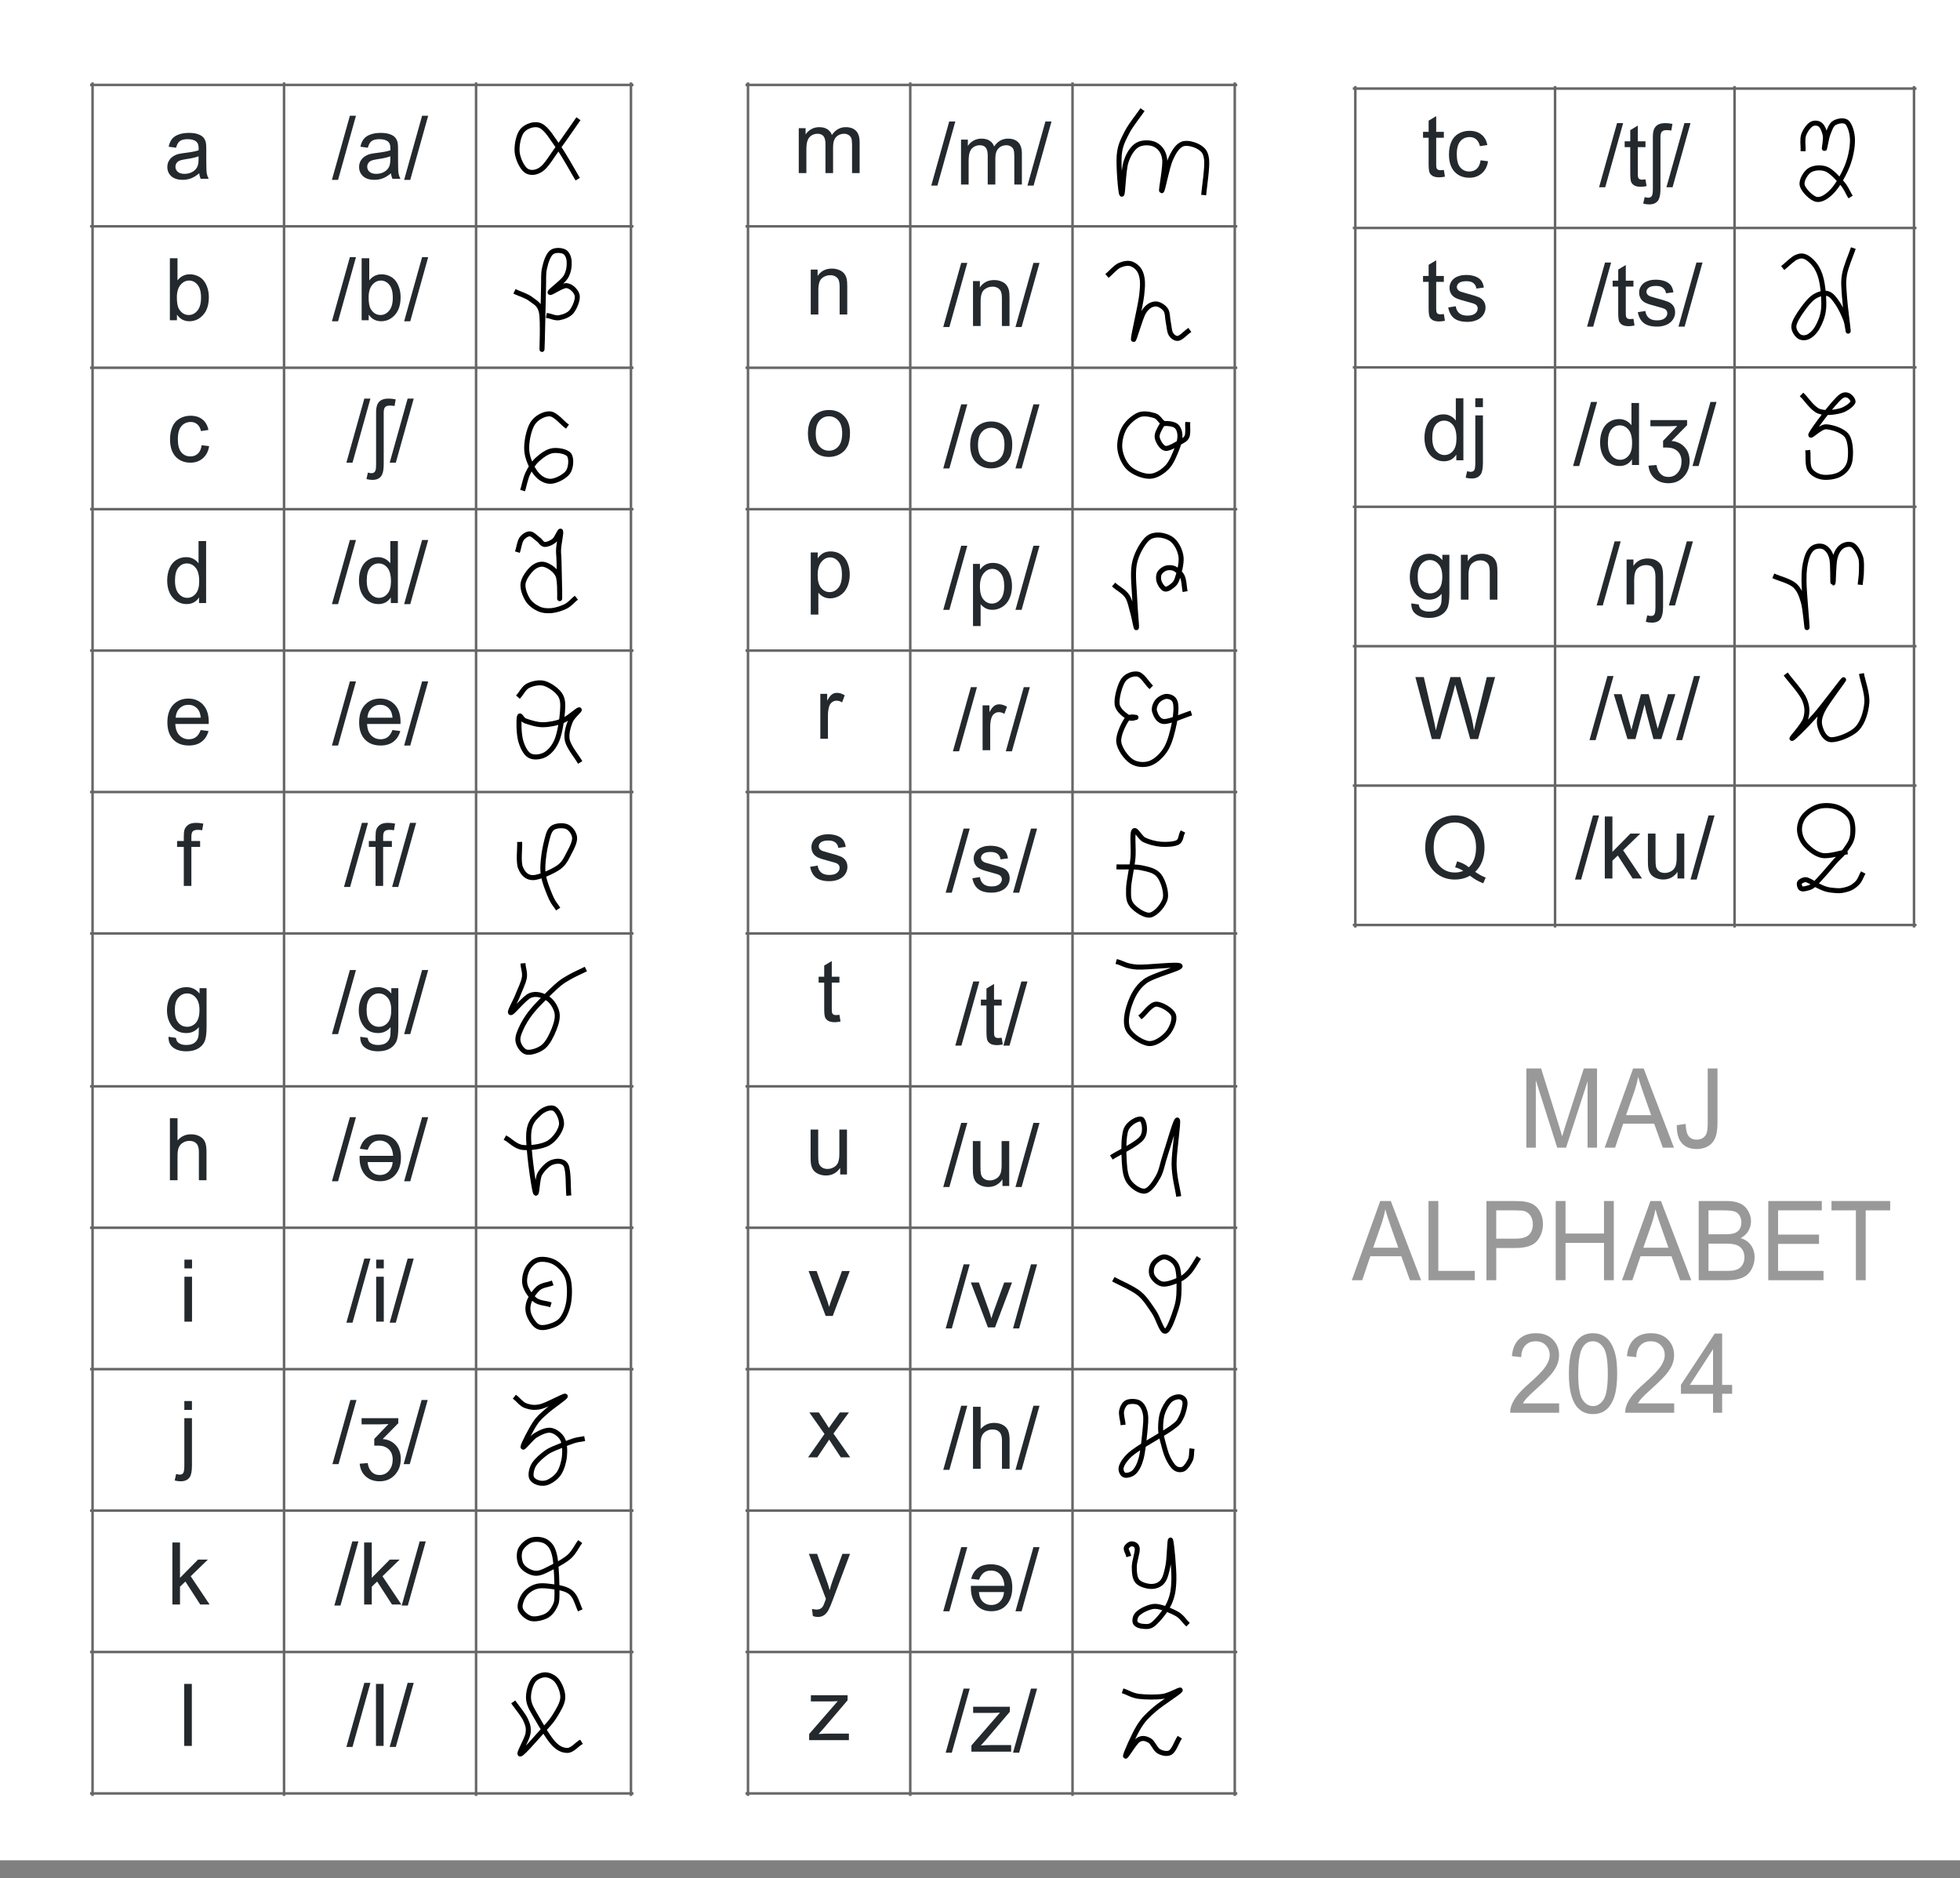 <?xml version='1.0' encoding='utf-8'?>
<svg xmlns:xlink="http://www.w3.org/1999/xlink" xmlns="http://www.w3.org/2000/svg" version="1.1" viewBox="0.0 0.0 784.444 751.488" fill="none" stroke="none" stroke-linecap="square" stroke-miterlimit="10">
  <rect x="0.0" y="0.0" width="784.444" height="751.488" fill="#808080" stroke="none"/>
  <clipPath id="p.0">
    <path d="m0 0l784.444 0l0 751.488l-784.444 0l0 -751.488z" clip-rule="nonzero"/>
  </clipPath>
  <g clip-path="url(#p.0)">
    <path fill="#000000" fill-opacity="0.0" d="m0 0l784.444 0l0 751.488l-784.444 0z" fill-rule="evenodd"/>
    <path fill="#ffffff" d="m-6.139 -2.774l790.583 0l0 747.181l-790.583 0z" fill-rule="evenodd"/>
    <path stroke="#666666" stroke-width="1.0" stroke-linecap="butt" d="m299.369 33.48l0 684.672" fill-rule="nonzero"/>
    <path stroke="#666666" stroke-width="1.0" stroke-linecap="butt" d="m364.308 33.48l0 684.672" fill-rule="nonzero"/>
    <path stroke="#666666" stroke-width="1.0" stroke-linecap="butt" d="m429.248 33.48l0 684.672" fill-rule="nonzero"/>
    <path stroke="#666666" stroke-width="1.0" stroke-linecap="butt" d="m494.188 33.48l0 684.672" fill-rule="nonzero"/>
    <path stroke="#666666" stroke-width="1.0" stroke-linecap="butt" d="m298.87 33.979l195.816 0" fill-rule="nonzero"/>
    <path stroke="#666666" stroke-width="1.0" stroke-linecap="butt" d="m298.87 90.57l195.816 0" fill-rule="nonzero"/>
    <path stroke="#666666" stroke-width="1.0" stroke-linecap="butt" d="m298.87 147.16l195.816 0" fill-rule="nonzero"/>
    <path stroke="#666666" stroke-width="1.0" stroke-linecap="butt" d="m298.87 203.751l195.816 0" fill-rule="nonzero"/>
    <path stroke="#666666" stroke-width="1.0" stroke-linecap="butt" d="m298.87 260.341l195.816 0" fill-rule="nonzero"/>
    <path stroke="#666666" stroke-width="1.0" stroke-linecap="butt" d="m298.87 316.932l195.816 0" fill-rule="nonzero"/>
    <path stroke="#666666" stroke-width="1.0" stroke-linecap="butt" d="m298.87 373.522l195.816 0" fill-rule="nonzero"/>
    <path stroke="#666666" stroke-width="1.0" stroke-linecap="butt" d="m298.87 434.701l195.816 0" fill-rule="nonzero"/>
    <path stroke="#666666" stroke-width="1.0" stroke-linecap="butt" d="m298.87 491.291l195.816 0" fill-rule="nonzero"/>
    <path stroke="#666666" stroke-width="1.0" stroke-linecap="butt" d="m298.87 547.882l195.816 0" fill-rule="nonzero"/>
    <path stroke="#666666" stroke-width="1.0" stroke-linecap="butt" d="m298.87 604.472l195.816 0" fill-rule="nonzero"/>
    <path stroke="#666666" stroke-width="1.0" stroke-linecap="butt" d="m298.87 661.063l195.816 0" fill-rule="nonzero"/>
    <path stroke="#666666" stroke-width="1.0" stroke-linecap="butt" d="m298.87 717.654l195.816 0" fill-rule="nonzero"/>
    <path fill="#24292e" d="m319.685 69.259l0 -17.969l2.734 0l0 2.516q0.844 -1.312 2.25 -2.109q1.406 -0.812 3.188 -0.812q2.0 0 3.281 0.828q1.281 0.828 1.797 2.312q2.141 -3.141 5.547 -3.141q2.688 0 4.125 1.484q1.438 1.469 1.438 4.547l0 12.344l-3.031 0l0 -11.328q0 -1.812 -0.297 -2.609q-0.297 -0.812 -1.078 -1.297q-0.781 -0.5 -1.828 -0.5q-1.891 0 -3.141 1.266q-1.25 1.25 -1.25 4.031l0 10.438l-3.047 0l0 -11.672q0 -2.031 -0.75 -3.047q-0.75 -1.016 -2.438 -1.016q-1.281 0 -2.375 0.672q-1.094 0.672 -1.594 1.984q-0.484 1.297 -0.484 3.75l0 9.328l-3.047 0z" fill-rule="nonzero"/>
    <path fill="#24292e" d="m372.715 74.271l7.188 -25.656l2.438 0l-7.172 25.656l-2.453 0zm11.91 -0.422l0 -17.969l2.734 0l0 2.516q0.844 -1.312 2.25 -2.109q1.406 -0.812 3.188 -0.812q2.0 0 3.281 0.828q1.281 0.828 1.797 2.312q2.141 -3.141 5.547 -3.141q2.688 0 4.125 1.484q1.438 1.469 1.438 4.547l0 12.344l-3.031 0l0 -11.328q0 -1.812 -0.297 -2.609q-0.297 -0.812 -1.078 -1.297q-0.781 -0.5 -1.828 -0.5q-1.891 0 -3.141 1.266q-1.25 1.25 -1.25 4.031l0 10.438l-3.047 0l0 -11.672q0 -2.031 -0.75 -3.047q-0.75 -1.016 -2.438 -1.016q-1.281 0 -2.375 0.672q-1.094 0.672 -1.594 1.984q-0.484 1.297 -0.484 3.75l0 9.328l-3.047 0zm26.588 0.422l7.188 -25.656l2.438 0l-7.172 25.656l-2.453 0z" fill-rule="nonzero"/>
    <path fill="#24292e" d="m324.483 125.85l0 -17.969l2.75 0l0 2.547q1.969 -2.953 5.719 -2.953q1.625 0 2.984 0.594q1.359 0.578 2.031 1.531q0.688 0.938 0.953 2.234q0.172 0.844 0.172 2.969l0 11.047l-3.047 0l0 -10.938q0 -1.859 -0.359 -2.781q-0.359 -0.922 -1.266 -1.469q-0.891 -0.547 -2.109 -0.547q-1.953 0 -3.375 1.234q-1.406 1.234 -1.406 4.688l0 9.812l-3.047 0z" fill-rule="nonzero"/>
    <path fill="#24292e" d="m377.512 130.862l7.188 -25.656l2.438 0l-7.172 25.656l-2.453 0zm11.91 -0.422l0 -17.969l2.75 0l0 2.547q1.969 -2.953 5.719 -2.953q1.625 0 2.984 0.594q1.359 0.578 2.031 1.531q0.688 0.938 0.953 2.234q0.172 0.844 0.172 2.969l0 11.047l-3.047 0l0 -10.938q0 -1.859 -0.359 -2.781q-0.359 -0.922 -1.266 -1.469q-0.891 -0.547 -2.109 -0.547q-1.953 0 -3.375 1.234q-1.406 1.234 -1.406 4.688l0 9.812l-3.047 0zm16.993 0.422l7.188 -25.656l2.438 0l-7.172 25.656l-2.453 0z" fill-rule="nonzero"/>
    <path fill="#24292e" d="m323.358 173.456q0 -5.0 2.766 -7.391q2.328 -2.0 5.656 -2.0q3.703 0 6.047 2.438q2.359 2.422 2.359 6.703q0 3.469 -1.047 5.453q-1.031 1.984 -3.016 3.094q-1.984 1.094 -4.344 1.094q-3.781 0 -6.109 -2.422q-2.312 -2.422 -2.312 -6.969zm3.125 0q0 3.453 1.5 5.172q1.516 1.719 3.797 1.719q2.266 0 3.766 -1.719q1.516 -1.734 1.516 -5.281q0 -3.328 -1.516 -5.047q-1.516 -1.719 -3.766 -1.719q-2.281 0 -3.797 1.719q-1.5 1.703 -1.5 5.156z" fill-rule="nonzero"/>
    <path fill="#24292e" d="m377.512 187.453l7.188 -25.656l2.438 0l-7.172 25.656l-2.453 0zm10.785 -9.406q0 -5.0 2.766 -7.391q2.328 -2.0 5.656 -2.0q3.703 0 6.047 2.438q2.359 2.422 2.359 6.703q0 3.469 -1.047 5.453q-1.031 1.984 -3.016 3.094q-1.984 1.094 -4.344 1.094q-3.781 0 -6.109 -2.422q-2.312 -2.422 -2.312 -6.969zm3.125 0q0 3.453 1.5 5.172q1.516 1.719 3.797 1.719q2.266 0 3.766 -1.719q1.516 -1.734 1.516 -5.281q0 -3.328 -1.516 -5.047q-1.516 -1.719 -3.766 -1.719q-2.281 0 -3.797 1.719q-1.5 1.703 -1.5 5.156zm14.993 9.406l7.188 -25.656l2.438 0l-7.172 25.656l-2.453 0z" fill-rule="nonzero"/>
    <path fill="#24292e" d="m324.483 245.921l0 -24.859l2.781 0l0 2.328q0.984 -1.359 2.219 -2.047q1.234 -0.688 2.984 -0.688q2.312 0 4.062 1.188q1.766 1.172 2.656 3.344q0.906 2.156 0.906 4.719q0 2.766 -1.0 4.969q-0.984 2.203 -2.875 3.391q-1.875 1.172 -3.969 1.172q-1.516 0 -2.734 -0.641q-1.203 -0.641 -1.984 -1.625l0 8.75l-3.047 0zm2.766 -15.781q0 3.469 1.406 5.141q1.406 1.656 3.391 1.656q2.031 0 3.469 -1.719q1.453 -1.719 1.453 -5.328q0 -3.438 -1.406 -5.141q-1.406 -1.703 -3.375 -1.703q-1.953 0 -3.453 1.812q-1.484 1.812 -1.484 5.281z" fill-rule="nonzero"/>
    <path fill="#24292e" d="m377.512 244.043l7.188 -25.656l2.438 0l-7.172 25.656l-2.453 0zm11.91 6.469l0 -24.859l2.781 0l0 2.328q0.984 -1.359 2.219 -2.047q1.234 -0.688 2.984 -0.688q2.312 0 4.062 1.188q1.766 1.172 2.656 3.344q0.906 2.156 0.906 4.719q0 2.766 -1.0 4.969q-0.984 2.203 -2.875 3.391q-1.875 1.172 -3.969 1.172q-1.516 0 -2.734 -0.641q-1.203 -0.641 -1.984 -1.625l0 8.75l-3.047 0zm2.766 -15.781q0 3.469 1.406 5.141q1.406 1.656 3.391 1.656q2.031 0 3.469 -1.719q1.453 -1.719 1.453 -5.328q0 -3.438 -1.406 -5.141q-1.406 -1.703 -3.375 -1.703q-1.953 0 -3.453 1.812q-1.484 1.812 -1.484 5.281zm14.227 9.312l7.188 -25.656l2.438 0l-7.172 25.656l-2.453 0z" fill-rule="nonzero"/>
    <path fill="#24292e" d="m328.318 295.621l0 -17.969l2.734 0l0 2.719q1.062 -1.906 1.938 -2.516q0.891 -0.609 1.969 -0.609q1.531 0 3.125 0.984l-1.047 2.828q-1.125 -0.672 -2.234 -0.672q-1.0 0 -1.797 0.609q-0.797 0.594 -1.141 1.656q-0.5 1.625 -0.5 3.562l0 9.406l-3.047 0z" fill-rule="nonzero"/>
    <path fill="#24292e" d="m381.379 300.634l7.188 -25.656l2.438 0l-7.172 25.656l-2.453 0zm11.879 -0.422l0 -17.969l2.734 0l0 2.719q1.062 -1.906 1.938 -2.516q0.891 -0.609 1.969 -0.609q1.531 0 3.125 0.984l-1.047 2.828q-1.125 -0.672 -2.234 -0.672q-1.0 0 -1.797 0.609q-0.797 0.594 -1.141 1.656q-0.5 1.625 -0.5 3.562l0 9.406l-3.047 0zm9.291 0.422l7.188 -25.656l2.438 0l-7.172 25.656l-2.453 0z" fill-rule="nonzero"/>
    <path fill="#24292e" d="m324.237 346.852l3.016 -0.484q0.25 1.812 1.406 2.781q1.172 0.969 3.25 0.969q2.094 0 3.109 -0.859q1.016 -0.859 1.016 -2.0q0 -1.031 -0.891 -1.625q-0.625 -0.406 -3.125 -1.031q-3.344 -0.859 -4.641 -1.469q-1.297 -0.625 -1.969 -1.703q-0.656 -1.094 -0.656 -2.422q0 -1.203 0.547 -2.219q0.547 -1.031 1.5 -1.703q0.703 -0.531 1.922 -0.891q1.234 -0.359 2.641 -0.359q2.125 0 3.719 0.609q1.594 0.609 2.359 1.656q0.766 1.031 1.047 2.781l-2.969 0.406q-0.203 -1.391 -1.188 -2.172q-0.969 -0.781 -2.75 -0.781q-2.094 0 -3.0 0.703q-0.891 0.688 -0.891 1.625q0 0.578 0.375 1.062q0.375 0.484 1.172 0.812q0.453 0.172 2.688 0.781q3.234 0.859 4.5 1.406q1.281 0.547 2.0 1.594q0.734 1.047 0.734 2.609q0 1.531 -0.891 2.875q-0.875 1.344 -2.562 2.078q-1.672 0.734 -3.781 0.734q-3.5 0 -5.344 -1.453q-1.828 -1.453 -2.344 -4.312z" fill-rule="nonzero"/>
    <path fill="#24292e" d="m378.486 357.224l7.188 -25.656l2.438 0l-7.172 25.656l-2.453 0zm10.691 -5.781l3.016 -0.484q0.25 1.812 1.406 2.781q1.172 0.969 3.25 0.969q2.094 0 3.109 -0.859q1.016 -0.859 1.016 -2.0q0 -1.031 -0.891 -1.625q-0.625 -0.406 -3.125 -1.031q-3.344 -0.859 -4.641 -1.469q-1.297 -0.625 -1.969 -1.703q-0.656 -1.094 -0.656 -2.422q0 -1.203 0.547 -2.219q0.547 -1.031 1.5 -1.703q0.703 -0.531 1.922 -0.891q1.234 -0.359 2.641 -0.359q2.125 0 3.719 0.609q1.594 0.609 2.359 1.656q0.766 1.031 1.047 2.781l-2.969 0.406q-0.203 -1.391 -1.188 -2.172q-0.969 -0.781 -2.75 -0.781q-2.094 0 -3.0 0.703q-0.891 0.688 -0.891 1.625q0 0.578 0.375 1.062q0.375 0.484 1.172 0.812q0.453 0.172 2.688 0.781q3.234 0.859 4.5 1.406q1.281 0.547 2.0 1.594q0.734 1.047 0.734 2.609q0 1.531 -0.891 2.875q-0.875 1.344 -2.562 2.078q-1.672 0.734 -3.781 0.734q-3.5 0 -5.344 -1.453q-1.828 -1.453 -2.344 -4.312zm16.266 5.781l7.188 -25.656l2.438 0l-7.172 25.656l-2.453 0z" fill-rule="nonzero"/>
    <path fill="#24292e" d="m335.962 406.084l0.438 2.688q-1.281 0.266 -2.297 0.266q-1.656 0 -2.578 -0.516q-0.906 -0.531 -1.281 -1.375q-0.375 -0.859 -0.375 -3.609l0 -10.344l-2.234 0l0 -2.359l2.234 0l0 -4.453l3.031 -1.828l0 6.281l3.062 0l0 2.359l-3.062 0l0 10.516q0 1.297 0.156 1.672q0.156 0.375 0.516 0.594q0.375 0.219 1.047 0.219q0.516 0 1.344 -0.109z" fill-rule="nonzero"/>
    <path fill="#24292e" d="m382.335 418.403l7.188 -25.656l2.438 0l-7.172 25.656l-2.453 0zm18.566 -3.141l0.438 2.688q-1.281 0.266 -2.297 0.266q-1.656 0 -2.578 -0.516q-0.906 -0.531 -1.281 -1.375q-0.375 -0.859 -0.375 -3.609l0 -10.344l-2.234 0l0 -2.359l2.234 0l0 -4.453l3.031 -1.828l0 6.281l3.062 0l0 2.359l-3.062 0l0 10.516q0 1.297 0.156 1.672q0.156 0.375 0.516 0.594q0.375 0.219 1.047 0.219q0.516 0 1.344 -0.109zm0.691 3.141l7.188 -25.656l2.438 0l-7.172 25.656l-2.453 0z" fill-rule="nonzero"/>
    <path fill="#24292e" d="m336.264 469.981l0 -2.641q-2.094 3.047 -5.703 3.047q-1.594 0 -2.969 -0.609q-1.375 -0.609 -2.047 -1.531q-0.672 -0.922 -0.938 -2.266q-0.188 -0.891 -0.188 -2.844l0 -11.125l3.047 0l0 9.969q0 2.375 0.188 3.219q0.281 1.188 1.203 1.875q0.938 0.688 2.312 0.688q1.375 0 2.578 -0.703q1.203 -0.703 1.688 -1.906q0.5 -1.219 0.5 -3.516l0 -9.625l3.047 0l0 17.969l-2.719 0z" fill-rule="nonzero"/>
    <path fill="#24292e" d="m377.512 474.993l7.188 -25.656l2.438 0l-7.172 25.656l-2.453 0zm23.691 -0.422l0 -2.641q-2.094 3.047 -5.703 3.047q-1.594 0 -2.969 -0.609q-1.375 -0.609 -2.047 -1.531q-0.672 -0.922 -0.938 -2.266q-0.188 -0.891 -0.188 -2.844l0 -11.125l3.047 0l0 9.969q0 2.375 0.188 3.219q0.281 1.188 1.203 1.875q0.938 0.688 2.312 0.688q1.375 0 2.578 -0.703q1.203 -0.703 1.688 -1.906q0.5 -1.219 0.5 -3.516l0 -9.625l3.047 0l0 17.969l-2.719 0zm5.212 0.422l7.188 -25.656l2.438 0l-7.172 25.656l-2.453 0z" fill-rule="nonzero"/>
    <path fill="#24292e" d="m330.456 526.571l-6.844 -17.969l3.219 0l3.859 10.766q0.625 1.734 1.156 3.609q0.391 -1.422 1.125 -3.406l4.0 -10.969l3.125 0l-6.797 17.969l-2.844 0z" fill-rule="nonzero"/>
    <path fill="#24292e" d="m378.486 531.584l7.188 -25.656l2.438 0l-7.172 25.656l-2.453 0zm16.91 -0.422l-6.844 -17.969l3.219 0l3.859 10.766q0.625 1.734 1.156 3.609q0.391 -1.422 1.125 -3.406l4.0 -10.969l3.125 0l-6.797 17.969l-2.844 0zm10.047 0.422l7.188 -25.656l2.438 0l-7.172 25.656l-2.453 0z" fill-rule="nonzero"/>
    <path fill="#24292e" d="m323.425 583.162l6.562 -9.344l-6.062 -8.625l3.797 0l2.766 4.219q0.781 1.188 1.25 2.0q0.75 -1.109 1.375 -1.969l3.031 -4.25l3.625 0l-6.203 8.453l6.688 9.516l-3.75 0l-3.688 -5.578l-0.969 -1.516l-4.734 7.094l-3.688 0z" fill-rule="nonzero"/>
    <path fill="#24292e" d="m377.512 588.174l7.188 -25.656l2.438 0l-7.172 25.656l-2.453 0zm11.91 -0.422l0 -24.812l3.047 0l0 8.906q2.141 -2.469 5.391 -2.469q1.984 0 3.453 0.797q1.484 0.781 2.109 2.172q0.641 1.375 0.641 4.016l0 11.391l-3.047 0l0 -11.391q0 -2.281 -1.0 -3.312q-0.984 -1.047 -2.797 -1.047q-1.344 0 -2.547 0.703q-1.188 0.703 -1.703 1.906q-0.5 1.188 -0.5 3.312l0 9.828l-3.047 0zm16.993 0.422l7.188 -25.656l2.438 0l-7.172 25.656l-2.453 0z" fill-rule="nonzero"/>
    <path fill="#24292e" d="m325.331 646.674l-0.344 -2.859q1.0 0.266 1.734 0.266q1.016 0 1.625 -0.344q0.609 -0.328 1.0 -0.938q0.297 -0.453 0.938 -2.266q0.078 -0.25 0.266 -0.75l-6.812 -18.0l3.281 0l3.734 10.406q0.734 1.984 1.312 4.156q0.516 -2.094 1.25 -4.094l3.844 -10.469l3.047 0l-6.844 18.266q-1.094 2.969 -1.703 4.078q-0.812 1.516 -1.875 2.219q-1.047 0.703 -2.5 0.703q-0.875 0 -1.953 -0.375z" fill-rule="nonzero"/>
    <path fill="#24292e" d="m377.512 644.765l7.188 -25.656l2.438 0l-7.172 25.656l-2.453 0zm27.629 -9.562q0 4.172 -2.078 6.75q-2.25 2.797 -6.312 2.797q-3.953 0 -6.156 -2.766q-2.016 -2.531 -2.016 -6.594q0 -0.266 0.016 -0.812l13.406 0q-0.156 -2.641 -1.438 -4.266q-1.453 -1.844 -4.0 -1.844q-3.422 0 -4.734 3.688l-3.141 -0.391q1.562 -5.797 7.891 -5.797q4.156 0 6.422 2.562q2.141 2.469 2.141 6.672zm-3.312 1.875l-10.031 0q0.203 2.281 1.141 3.406q1.469 1.766 3.781 1.766q2.219 0 3.625 -1.5q1.328 -1.422 1.484 -3.672zm4.587 7.688l7.188 -25.656l2.438 0l-7.172 25.656l-2.453 0z" fill-rule="nonzero"/>
    <path fill="#24292e" d="m323.846 696.343l0 -2.469l11.438 -13.141q-1.938 0.109 -3.422 0.109l-7.328 0l0 -2.469l14.688 0l0 2.016l-9.734 11.406l-1.875 2.078q2.047 -0.156 3.844 -0.156l8.297 0l0 2.625l-15.906 0z" fill-rule="nonzero"/>
    <path fill="#24292e" d="m378.486 701.355l7.188 -25.656l2.438 0l-7.172 25.656l-2.453 0zm10.301 -0.422l0 -2.469l11.438 -13.141q-1.938 0.109 -3.422 0.109l-7.328 0l0 -2.469l14.688 0l0 2.016l-9.734 11.406l-1.875 2.078q2.047 -0.156 3.844 -0.156l8.297 0l0 2.625l-15.906 0zm16.656 0.422l7.188 -25.656l2.438 0l-7.172 25.656l-2.453 0z" fill-rule="nonzero"/>
    <path stroke="#666666" stroke-width="1.0" stroke-linecap="butt" d="m37.038 33.478l0 684.675" fill-rule="nonzero"/>
    <path stroke="#666666" stroke-width="1.0" stroke-linecap="butt" d="m113.681 33.478l0 684.675" fill-rule="nonzero"/>
    <path stroke="#666666" stroke-width="1.0" stroke-linecap="butt" d="m190.537 33.478l0 684.675" fill-rule="nonzero"/>
    <path stroke="#666666" stroke-width="1.0" stroke-linecap="butt" d="m252.529 33.478l0 684.675" fill-rule="nonzero"/>
    <path stroke="#666666" stroke-width="1.0" stroke-linecap="butt" d="m36.539 33.976l216.488 0" fill-rule="nonzero"/>
    <path stroke="#666666" stroke-width="1.0" stroke-linecap="butt" d="m36.539 90.567l216.488 0" fill-rule="nonzero"/>
    <path stroke="#666666" stroke-width="1.0" stroke-linecap="butt" d="m36.539 147.157l216.488 0" fill-rule="nonzero"/>
    <path stroke="#666666" stroke-width="1.0" stroke-linecap="butt" d="m36.539 203.748l216.488 0" fill-rule="nonzero"/>
    <path stroke="#666666" stroke-width="1.0" stroke-linecap="butt" d="m36.539 260.339l216.488 0" fill-rule="nonzero"/>
    <path stroke="#666666" stroke-width="1.0" stroke-linecap="butt" d="m36.539 316.929l216.488 0" fill-rule="nonzero"/>
    <path stroke="#666666" stroke-width="1.0" stroke-linecap="butt" d="m36.539 373.52l216.488 0" fill-rule="nonzero"/>
    <path stroke="#666666" stroke-width="1.0" stroke-linecap="butt" d="m36.539 434.701l216.488 0" fill-rule="nonzero"/>
    <path stroke="#666666" stroke-width="1.0" stroke-linecap="butt" d="m36.539 491.291l216.488 0" fill-rule="nonzero"/>
    <path stroke="#666666" stroke-width="1.0" stroke-linecap="butt" d="m36.539 547.882l216.488 0" fill-rule="nonzero"/>
    <path stroke="#666666" stroke-width="1.0" stroke-linecap="butt" d="m36.539 604.472l216.488 0" fill-rule="nonzero"/>
    <path stroke="#666666" stroke-width="1.0" stroke-linecap="butt" d="m36.539 661.063l216.488 0" fill-rule="nonzero"/>
    <path stroke="#666666" stroke-width="1.0" stroke-linecap="butt" d="m36.539 717.654l216.488 0" fill-rule="nonzero"/>
    <path fill="#24292e" d="m79.738 69.333q-1.703 1.438 -3.266 2.031q-1.562 0.594 -3.359 0.594q-2.953 0 -4.547 -1.438q-1.594 -1.453 -1.594 -3.703q0 -1.328 0.594 -2.406q0.609 -1.094 1.578 -1.75q0.984 -0.672 2.203 -1.016q0.891 -0.234 2.703 -0.453q3.688 -0.438 5.422 -1.047q0.031 -0.625 0.031 -0.797q0 -1.859 -0.875 -2.625q-1.156 -1.031 -3.469 -1.031q-2.141 0 -3.172 0.766q-1.016 0.75 -1.516 2.656l-2.969 -0.406q0.406 -1.906 1.328 -3.078q0.938 -1.188 2.688 -1.812q1.766 -0.641 4.078 -0.641q2.312 0 3.75 0.547q1.438 0.531 2.109 1.359q0.688 0.812 0.953 2.062q0.156 0.781 0.156 2.812l0 4.062q0 4.25 0.188 5.375q0.203 1.125 0.766 2.156l-3.172 0q-0.484 -0.953 -0.609 -2.219zm-0.266 -6.797q-1.656 0.672 -4.969 1.141q-1.875 0.281 -2.656 0.625q-0.781 0.328 -1.203 0.984q-0.422 0.641 -0.422 1.438q0 1.219 0.922 2.031q0.922 0.812 2.703 0.812q1.75 0 3.125 -0.766q1.375 -0.766 2.016 -2.109q0.484 -1.031 0.484 -3.047l0 -1.109z" fill-rule="nonzero"/>
    <path fill="#24292e" d="m132.843 71.974l7.188 -25.656l2.438 0l-7.172 25.656l-2.453 0zm23.644 -2.641q-1.703 1.438 -3.266 2.031q-1.562 0.594 -3.359 0.594q-2.953 0 -4.547 -1.438q-1.594 -1.453 -1.594 -3.703q0 -1.328 0.594 -2.406q0.609 -1.094 1.578 -1.75q0.984 -0.672 2.203 -1.016q0.891 -0.234 2.703 -0.453q3.688 -0.438 5.422 -1.047q0.031 -0.625 0.031 -0.797q0 -1.859 -0.875 -2.625q-1.156 -1.031 -3.469 -1.031q-2.141 0 -3.172 0.766q-1.016 0.75 -1.516 2.656l-2.969 -0.406q0.406 -1.906 1.328 -3.078q0.938 -1.188 2.688 -1.812q1.766 -0.641 4.078 -0.641q2.312 0 3.75 0.547q1.438 0.531 2.109 1.359q0.688 0.812 0.953 2.062q0.156 0.781 0.156 2.812l0 4.062q0 4.25 0.188 5.375q0.203 1.125 0.766 2.156l-3.172 0q-0.484 -0.953 -0.609 -2.219zm-0.266 -6.797q-1.656 0.672 -4.969 1.141q-1.875 0.281 -2.656 0.625q-0.781 0.328 -1.203 0.984q-0.422 0.641 -0.422 1.438q0 1.219 0.922 2.031q0.922 0.812 2.703 0.812q1.75 0 3.125 -0.766q1.375 -0.766 2.016 -2.109q0.484 -1.031 0.484 -3.047l0 -1.109zm5.524 9.437l7.188 -25.656l2.438 0l-7.172 25.656l-2.453 0z" fill-rule="nonzero"/>
    <path fill="#24292e" d="m70.816 128.142l-2.828 0l0 -24.813l3.047 0l0 8.859q1.938 -2.422 4.922 -2.422q1.656 0 3.141 0.672q1.484 0.656 2.438 1.875q0.953 1.203 1.5 2.922q0.547 1.703 0.547 3.656q0 4.609 -2.297 7.141q-2.281 2.516 -5.484 2.516q-3.172 0 -4.984 -2.656l0 2.25zm-0.031 -9.125q0 3.234 0.875 4.672q1.438 2.359 3.891 2.359q2.0 0 3.453 -1.734q1.453 -1.734 1.453 -5.172q0 -3.516 -1.391 -5.188q-1.391 -1.688 -3.375 -1.688q-2.0 0 -3.453 1.734q-1.453 1.734 -1.453 5.016z" fill-rule="nonzero"/>
    <path fill="#24292e" d="m132.843 128.564l7.188 -25.656l2.438 0l-7.172 25.656l-2.453 0zm14.722 -0.422l-2.828 0l0 -24.813l3.047 0l0 8.859q1.938 -2.422 4.922 -2.422q1.656 0 3.141 0.672q1.484 0.656 2.438 1.875q0.953 1.203 1.5 2.922q0.547 1.703 0.547 3.656q0 4.609 -2.297 7.141q-2.281 2.516 -5.484 2.516q-3.172 0 -4.984 -2.656l0 2.25zm-0.031 -9.125q0 3.234 0.875 4.672q1.438 2.359 3.891 2.359q2.0 0 3.453 -1.734q1.453 -1.734 1.453 -5.172q0 -3.516 -1.391 -5.188q-1.391 -1.688 -3.375 -1.688q-2.0 0 -3.453 1.734q-1.453 1.734 -1.453 5.016zm14.212 9.547l7.188 -25.656l2.438 0l-7.172 25.656l-2.453 0z" fill-rule="nonzero"/>
    <path fill="#24292e" d="m80.711 178.155l2.984 0.391q-0.484 3.094 -2.516 4.844q-2.016 1.75 -4.953 1.75q-3.688 0 -5.938 -2.406q-2.234 -2.422 -2.234 -6.922q0 -2.906 0.953 -5.078q0.969 -2.188 2.938 -3.281q1.969 -1.094 4.297 -1.094q2.922 0 4.781 1.484q1.859 1.469 2.391 4.203l-2.969 0.453q-0.422 -1.812 -1.5 -2.719q-1.062 -0.922 -2.594 -0.922q-2.297 0 -3.734 1.656q-1.438 1.641 -1.438 5.219q0 3.625 1.391 5.266q1.391 1.641 3.625 1.641q1.781 0 2.984 -1.094q1.203 -1.109 1.531 -3.391z" fill-rule="nonzero"/>
    <path fill="#24292e" d="m138.631 185.155l7.188 -25.656l2.438 0l-7.172 25.656l-2.453 0zm19.738 -25.344l-0.469 2.656q-0.938 -0.172 -1.781 -0.172q-1.484 0 -2.016 0.656q-0.531 0.641 -0.531 2.172l0 20.594q0 3.016 -0.75 4.391q-1.031 1.922 -3.766 1.922q-1.234 0 -2.391 -0.328l0.578 -2.594q0.922 0.25 1.438 0.25q1.297 0 1.672 -1.312q0.172 -0.609 0.172 -2.406l0 -20.797q0 -2.734 1.156 -4.0q1.203 -1.344 3.844 -1.344q1.281 0 2.844 0.312zm-2.41 25.344l7.188 -25.656l2.438 0l-7.172 25.656l-2.453 0z" fill-rule="nonzero"/>
    <path fill="#24292e" d="m79.66 241.323l0 -2.266q-1.703 2.672 -5.016 2.672q-2.156 0 -3.953 -1.188q-1.797 -1.188 -2.797 -3.297q-0.984 -2.125 -0.984 -4.891q0 -2.688 0.891 -4.875q0.906 -2.203 2.688 -3.359q1.797 -1.172 4.016 -1.172q1.625 0 2.891 0.688q1.281 0.688 2.062 1.781l0 -8.906l3.031 0l0 24.812l-2.828 0zm-9.625 -8.969q0 3.453 1.453 5.172q1.453 1.703 3.438 1.703q2.0 0 3.391 -1.625q1.406 -1.641 1.406 -5.0q0 -3.688 -1.422 -5.406q-1.422 -1.734 -3.516 -1.734q-2.016 0 -3.391 1.656q-1.359 1.656 -1.359 5.234z" fill-rule="nonzero"/>
    <path fill="#24292e" d="m132.843 241.745l7.188 -25.656l2.438 0l-7.172 25.656l-2.453 0zm23.566 -0.422l0 -2.266q-1.703 2.672 -5.016 2.672q-2.156 0 -3.953 -1.188q-1.797 -1.188 -2.797 -3.297q-0.984 -2.125 -0.984 -4.891q0 -2.688 0.891 -4.875q0.906 -2.203 2.688 -3.359q1.797 -1.172 4.016 -1.172q1.625 0 2.891 0.688q1.281 0.688 2.062 1.781l0 -8.906l3.031 0l0 24.812l-2.828 0zm-9.625 -8.969q0 3.453 1.453 5.172q1.453 1.703 3.438 1.703q2.0 0 3.391 -1.625q1.406 -1.641 1.406 -5.0q0 -3.688 -1.422 -5.406q-1.422 -1.734 -3.516 -1.734q-2.016 0 -3.391 1.656q-1.359 1.656 -1.359 5.234zm14.962 9.391l7.188 -25.656l2.438 0l-7.172 25.656l-2.453 0z" fill-rule="nonzero"/>
    <path fill="#24292e" d="m80.316 292.133l3.141 0.391q-0.75 2.75 -2.766 4.281q-2.0 1.516 -5.141 1.516q-3.938 0 -6.25 -2.422q-2.312 -2.438 -2.312 -6.812q0 -4.547 2.328 -7.047q2.344 -2.5 6.062 -2.5q3.609 0 5.891 2.453q2.281 2.453 2.281 6.906q0 0.266 -0.016 0.812l-13.391 0q0.156 2.953 1.656 4.531q1.516 1.578 3.766 1.578q1.688 0 2.859 -0.875q1.188 -0.891 1.891 -2.812zm-10.016 -4.938l10.047 0q-0.203 -2.266 -1.156 -3.391q-1.453 -1.766 -3.766 -1.766q-2.109 0 -3.547 1.406q-1.422 1.406 -1.578 3.75z" fill-rule="nonzero"/>
    <path fill="#24292e" d="m132.843 298.336l7.188 -25.656l2.438 0l-7.172 25.656l-2.453 0zm24.222 -6.203l3.141 0.391q-0.75 2.75 -2.766 4.281q-2.0 1.516 -5.141 1.516q-3.938 0 -6.25 -2.422q-2.312 -2.438 -2.312 -6.812q0 -4.547 2.328 -7.047q2.344 -2.5 6.062 -2.5q3.609 0 5.891 2.453q2.281 2.453 2.281 6.906q0 0.266 -0.016 0.812l-13.391 0q0.156 2.953 1.656 4.531q1.516 1.578 3.766 1.578q1.688 0 2.859 -0.875q1.188 -0.891 1.891 -2.812zm-10.016 -4.938l10.047 0q-0.203 -2.266 -1.156 -3.391q-1.453 -1.766 -3.766 -1.766q-2.109 0 -3.547 1.406q-1.422 1.406 -1.578 3.75zm14.696 11.141l7.188 -25.656l2.438 0l-7.172 25.656l-2.453 0z" fill-rule="nonzero"/>
    <path fill="#24292e" d="m73.561 354.504l0 -15.609l-2.688 0l0 -2.359l2.688 0l0 -1.922q0 -1.797 0.312 -2.688q0.453 -1.188 1.547 -1.922q1.109 -0.734 3.109 -0.734q1.281 0 2.844 0.312l-0.453 2.656q-0.953 -0.172 -1.797 -0.172q-1.391 0 -1.969 0.594q-0.562 0.594 -0.562 2.219l0 1.656l3.5 0l0 2.359l-3.5 0l0 15.609l-3.031 0z" fill-rule="nonzero"/>
    <path fill="#24292e" d="m137.666 354.926l7.188 -25.656l2.438 0l-7.172 25.656l-2.453 0zm12.644 -0.422l0 -15.609l-2.688 0l0 -2.359l2.688 0l0 -1.922q0 -1.797 0.312 -2.688q0.453 -1.188 1.547 -1.922q1.109 -0.734 3.109 -0.734q1.281 0 2.844 0.312l-0.453 2.656q-0.953 -0.172 -1.797 -0.172q-1.391 0 -1.969 0.594q-0.562 0.594 -0.562 2.219l0 1.656l3.5 0l0 2.359l-3.5 0l0 15.609l-3.031 0zm6.613 0.422l7.188 -25.656l2.438 0l-7.172 25.656l-2.453 0z" fill-rule="nonzero"/>
    <path fill="#24292e" d="m67.441 414.875l2.969 0.438q0.188 1.375 1.031 2.0q1.141 0.844 3.094 0.844q2.125 0 3.266 -0.844q1.156 -0.844 1.562 -2.359q0.234 -0.938 0.219 -3.922q-2.0 2.359 -4.969 2.359q-3.719 0 -5.75 -2.672q-2.031 -2.672 -2.031 -6.422q0 -2.562 0.938 -4.734q0.938 -2.188 2.703 -3.359q1.766 -1.188 4.156 -1.188q3.172 0 5.234 2.562l0 -2.156l2.812 0l0 15.531q0 4.203 -0.859 5.953q-0.844 1.75 -2.703 2.766q-1.844 1.016 -4.562 1.016q-3.203 0 -5.188 -1.453q-1.984 -1.438 -1.922 -4.359zm2.531 -10.797q0 3.547 1.406 5.172q1.406 1.625 3.516 1.625q2.094 0 3.516 -1.609q1.422 -1.625 1.422 -5.078q0 -3.297 -1.469 -4.969q-1.453 -1.688 -3.516 -1.688q-2.031 0 -3.453 1.656q-1.422 1.641 -1.422 4.891z" fill-rule="nonzero"/>
    <path fill="#24292e" d="m132.843 413.812l7.188 -25.656l2.438 0l-7.172 25.656l-2.453 0zm11.347 1.062l2.969 0.438q0.188 1.375 1.031 2.0q1.141 0.844 3.094 0.844q2.125 0 3.266 -0.844q1.156 -0.844 1.562 -2.359q0.234 -0.938 0.219 -3.922q-2.0 2.359 -4.969 2.359q-3.719 0 -5.75 -2.672q-2.031 -2.672 -2.031 -6.422q0 -2.562 0.938 -4.734q0.938 -2.188 2.703 -3.359q1.766 -1.188 4.156 -1.188q3.172 0 5.234 2.562l0 -2.156l2.812 0l0 15.531q0 4.203 -0.859 5.953q-0.844 1.75 -2.703 2.766q-1.844 1.016 -4.562 1.016q-3.203 0 -5.188 -1.453q-1.984 -1.438 -1.922 -4.359zm2.531 -10.797q0 3.547 1.406 5.172q1.406 1.625 3.516 1.625q2.094 0 3.516 -1.609q1.422 -1.625 1.422 -5.078q0 -3.297 -1.469 -4.969q-1.453 -1.688 -3.516 -1.688q-2.031 0 -3.453 1.656q-1.422 1.641 -1.422 4.891zm15.024 9.734l7.188 -25.656l2.438 0l-7.172 25.656l-2.453 0z" fill-rule="nonzero"/>
    <path fill="#24292e" d="m68.004 472.276l0 -24.812l3.047 0l0 8.906q2.141 -2.469 5.391 -2.469q1.984 0 3.453 0.797q1.484 0.781 2.109 2.172q0.641 1.375 0.641 4.016l0 11.391l-3.047 0l0 -11.391q0 -2.281 -1.0 -3.312q-0.984 -1.047 -2.797 -1.047q-1.344 0 -2.547 0.703q-1.188 0.703 -1.703 1.906q-0.5 1.188 -0.5 3.312l0 9.828l-3.047 0z" fill-rule="nonzero"/>
    <path fill="#24292e" d="m132.843 472.698l7.188 -25.656l2.438 0l-7.172 25.656l-2.453 0zm27.629 -9.562q0 4.172 -2.078 6.75q-2.25 2.797 -6.312 2.797q-3.953 0 -6.156 -2.766q-2.016 -2.531 -2.016 -6.594q0 -0.266 0.016 -0.812l13.406 0q-0.156 -2.641 -1.438 -4.266q-1.453 -1.844 -4.0 -1.844q-3.422 0 -4.734 3.688l-3.141 -0.391q1.562 -5.797 7.891 -5.797q4.156 0 6.422 2.562q2.141 2.469 2.141 6.672zm-3.312 1.875l-10.031 0q0.203 2.281 1.141 3.406q1.469 1.766 3.781 1.766q2.219 0 3.625 -1.5q1.328 -1.422 1.484 -3.672zm4.587 7.688l7.188 -25.656l2.438 0l-7.172 25.656l-2.453 0z" fill-rule="nonzero"/>
    <path fill="#24292e" d="m73.807 507.554l0 -3.5l3.047 0l0 3.5l-3.047 0zm0 21.313l0 -17.969l3.047 0l0 17.969l-3.047 0z" fill-rule="nonzero"/>
    <path fill="#24292e" d="m138.631 529.288l7.188 -25.656l2.438 0l-7.172 25.656l-2.453 0zm11.925 -21.734l0 -3.5l3.047 0l0 3.5l-3.047 0zm0 21.313l0 -17.969l3.047 0l0 17.969l-3.047 0zm5.403 0.422l7.188 -25.656l2.438 0l-7.172 25.656l-2.453 0z" fill-rule="nonzero"/>
    <path fill="#24292e" d="m73.775 564.192l0 -3.547l3.047 0l0 3.547l-3.047 0zm-3.859 28.234l0.578 -2.594q0.922 0.25 1.438 0.25q0.938 0 1.391 -0.625q0.453 -0.609 0.453 -3.094l0 -18.875l3.047 0l0 18.953q0 3.312 -0.859 4.609q-1.109 1.703 -3.656 1.703q-1.234 0 -2.391 -0.328z" fill-rule="nonzero"/>
    <path fill="#24292e" d="m133.038 585.879l7.188 -25.656l2.438 0l-7.172 25.656l-2.453 0zm27.363 -2.062q0 3.766 -2.328 6.328q-2.391 2.609 -6.156 2.609q-3.281 0 -5.469 -1.891q-2.172 -1.891 -2.5 -5.141l3.203 -0.266q0.328 2.109 1.469 3.391q1.266 1.391 3.297 1.391q2.422 0 3.891 -1.906q1.359 -1.734 1.359 -4.25q0 -2.688 -1.641 -4.188q-1.562 -1.422 -4.156 -1.422l-1.578 0l0 -2.688l5.688 -5.938q-2.531 0.109 -3.438 0.109l-7.328 0l0 -2.469l14.688 0l0 2.016l-6.25 6.344q3.062 0.219 5.078 2.266q2.172 2.219 2.172 5.703zm1.151 2.062l7.188 -25.656l2.438 0l-7.172 25.656l-2.453 0z" fill-rule="nonzero"/>
    <path fill="#24292e" d="m68.992 642.048l0 -24.812l3.047 0l0 14.156l7.219 -7.312l3.938 0l-6.875 6.672l7.562 11.297l-3.75 0l-5.938 -9.188l-2.156 2.062l0 7.125l-3.047 0z" fill-rule="nonzero"/>
    <path fill="#24292e" d="m133.816 642.47l7.188 -25.656l2.438 0l-7.172 25.656l-2.453 0zm11.925 -0.422l0 -24.812l3.047 0l0 14.156l7.219 -7.312l3.938 0l-6.875 6.672l7.562 11.297l-3.75 0l-5.938 -9.188l-2.156 2.062l0 7.125l-3.047 0zm15.031 0.422l7.188 -25.656l2.438 0l-7.172 25.656l-2.453 0z" fill-rule="nonzero"/>
    <path fill="#24292e" d="m73.729 698.638l0 -24.812l3.047 0l0 24.812l-3.047 0z" fill-rule="nonzero"/>
    <path fill="#24292e" d="m138.631 699.06l7.188 -25.656l2.438 0l-7.172 25.656l-2.453 0zm11.847 -0.422l0 -24.812l3.047 0l0 24.812l-3.047 0zm5.481 0.422l7.188 -25.656l2.438 0l-7.172 25.656l-2.453 0z" fill-rule="nonzero"/>
    <path shape-rendering="crispEdges" fill="#ffffff" d="m622.375 202.793l71.829 0l0 55.785l-71.829 0l0 -55.785z" fill-rule="nonzero"/>
    <path stroke="#666666" stroke-width="1.0" stroke-linecap="butt" d="m542.436 34.94l0 335.706" fill-rule="nonzero"/>
    <path stroke="#666666" stroke-width="1.0" stroke-linecap="butt" d="m622.375 34.94l0 335.706" fill-rule="nonzero"/>
    <path stroke="#666666" stroke-width="1.0" stroke-linecap="butt" d="m694.205 34.94l0 335.706" fill-rule="nonzero"/>
    <path stroke="#666666" stroke-width="1.0" stroke-linecap="butt" d="m766.034 34.94l0 335.706" fill-rule="nonzero"/>
    <path stroke="#666666" stroke-width="1.0" stroke-linecap="butt" d="m541.937 35.438l224.596 0" fill-rule="nonzero"/>
    <path stroke="#666666" stroke-width="1.0" stroke-linecap="butt" d="m541.937 91.223l224.596 0" fill-rule="nonzero"/>
    <path stroke="#666666" stroke-width="1.0" stroke-linecap="butt" d="m541.937 147.008l224.596 0" fill-rule="nonzero"/>
    <path stroke="#666666" stroke-width="1.0" stroke-linecap="butt" d="m541.937 202.793l224.596 0" fill-rule="nonzero"/>
    <path stroke="#666666" stroke-width="1.0" stroke-linecap="butt" d="m541.937 258.577l224.596 0" fill-rule="nonzero"/>
    <path stroke="#666666" stroke-width="1.0" stroke-linecap="butt" d="m541.937 314.362l224.596 0" fill-rule="nonzero"/>
    <path stroke="#666666" stroke-width="1.0" stroke-linecap="butt" d="m541.937 370.147l224.596 0" fill-rule="nonzero"/>
    <path fill="#24292e" d="m577.865 68l0.438 2.688q-1.281 0.266 -2.297 0.266q-1.656 0 -2.578 -0.516q-0.906 -0.531 -1.281 -1.375q-0.375 -0.859 -0.375 -3.609l0 -10.344l-2.234 0l0 -2.359l2.234 0l0 -4.453l3.031 -1.828l0 6.281l3.062 0l0 2.359l-3.062 0l0 10.516q0 1.297 0.156 1.672q0.156 0.375 0.516 0.594q0.375 0.219 1.047 0.219q0.516 0 1.344 -0.109zm14.707 -3.859l2.984 0.391q-0.484 3.094 -2.516 4.844q-2.016 1.75 -4.953 1.75q-3.688 0 -5.938 -2.406q-2.234 -2.422 -2.234 -6.922q0 -2.906 0.953 -5.078q0.969 -2.188 2.938 -3.281q1.969 -1.094 4.297 -1.094q2.922 0 4.781 1.484q1.859 1.469 2.391 4.203l-2.969 0.453q-0.422 -1.812 -1.5 -2.719q-1.062 -0.922 -2.594 -0.922q-2.297 0 -3.734 1.656q-1.438 1.641 -1.438 5.219q0 3.625 1.391 5.266q1.391 1.641 3.625 1.641q1.781 0 2.984 -1.094q1.203 -1.109 1.531 -3.391z" fill-rule="nonzero"/>
    <path fill="#24292e" d="m639.997 74.925l7.188 -25.656l2.438 0l-7.172 25.656l-2.453 0zm18.566 -3.141l0.438 2.688q-1.281 0.266 -2.297 0.266q-1.656 0 -2.578 -0.516q-0.906 -0.531 -1.281 -1.375q-0.375 -0.859 -0.375 -3.609l0 -10.344l-2.234 0l0 -2.359l2.234 0l0 -4.453l3.031 -1.828l0 6.281l3.062 0l0 2.359l-3.062 0l0 10.516q0 1.297 0.156 1.672q0.156 0.375 0.516 0.594q0.375 0.219 1.047 0.219q0.516 0 1.344 -0.109zm10.8 -22.203l-0.469 2.656q-0.938 -0.172 -1.781 -0.172q-1.484 0 -2.016 0.656q-0.531 0.641 -0.531 2.172l0 20.594q0 3.016 -0.75 4.391q-1.031 1.922 -3.766 1.922q-1.234 0 -2.391 -0.328l0.578 -2.594q0.922 0.25 1.438 0.25q1.297 0 1.672 -1.312q0.172 -0.609 0.172 -2.406l0 -20.797q0 -2.734 1.156 -4.0q1.203 -1.344 3.844 -1.344q1.281 0 2.844 0.312zm-2.41 25.344l7.188 -25.656l2.438 0l-7.172 25.656l-2.453 0z" fill-rule="nonzero"/>
    <path fill="#24292e" d="m577.865 125.677l0.438 2.687q-1.281 0.266 -2.297 0.266q-1.656 0 -2.578 -0.516q-0.906 -0.531 -1.281 -1.375q-0.375 -0.859 -0.375 -3.609l0 -10.344l-2.234 0l0 -2.359l2.234 0l0 -4.453l3.031 -1.828l0 6.281l3.062 0l0 2.359l-3.062 0l0 10.516q0 1.297 0.156 1.672q0.156 0.375 0.516 0.594q0.375 0.219 1.047 0.219q0.516 0 1.344 -0.109zm1.754 -2.641l3.016 -0.484q0.25 1.812 1.406 2.781q1.172 0.969 3.25 0.969q2.094 0 3.109 -0.859q1.016 -0.859 1.016 -2.0q0 -1.031 -0.891 -1.625q-0.625 -0.406 -3.125 -1.031q-3.344 -0.859 -4.641 -1.469q-1.297 -0.625 -1.969 -1.703q-0.656 -1.094 -0.656 -2.422q0 -1.203 0.547 -2.219q0.547 -1.031 1.5 -1.703q0.703 -0.531 1.922 -0.891q1.234 -0.359 2.641 -0.359q2.125 0 3.719 0.609q1.594 0.609 2.359 1.656q0.766 1.031 1.047 2.781l-2.969 0.406q-0.203 -1.391 -1.188 -2.172q-0.969 -0.781 -2.75 -0.781q-2.094 0 -3.0 0.703q-0.891 0.688 -0.891 1.625q0 0.578 0.375 1.062q0.375 0.484 1.172 0.812q0.453 0.172 2.688 0.781q3.234 0.859 4.5 1.406q1.281 0.547 2.0 1.594q0.734 1.047 0.734 2.609q0 1.531 -0.891 2.875q-0.875 1.344 -2.562 2.078q-1.672 0.734 -3.781 0.734q-3.5 0 -5.344 -1.453q-1.828 -1.453 -2.344 -4.312z" fill-rule="nonzero"/>
    <path fill="#24292e" d="m635.183 130.71l7.188 -25.656l2.438 0l-7.172 25.656l-2.453 0zm18.566 -3.141l0.438 2.688q-1.281 0.266 -2.297 0.266q-1.656 0 -2.578 -0.516q-0.906 -0.531 -1.281 -1.375q-0.375 -0.859 -0.375 -3.609l0 -10.344l-2.234 0l0 -2.359l2.234 0l0 -4.453l3.031 -1.828l0 6.281l3.062 0l0 2.359l-3.062 0l0 10.516q0 1.297 0.156 1.672q0.156 0.375 0.516 0.594q0.375 0.219 1.047 0.219q0.516 0 1.344 -0.109zm1.754 -2.641l3.016 -0.484q0.25 1.812 1.406 2.781q1.172 0.969 3.25 0.969q2.094 0 3.109 -0.859q1.016 -0.859 1.016 -2.0q0 -1.031 -0.891 -1.625q-0.625 -0.406 -3.125 -1.031q-3.344 -0.859 -4.641 -1.469q-1.297 -0.625 -1.969 -1.703q-0.656 -1.094 -0.656 -2.422q0 -1.203 0.547 -2.219q0.547 -1.031 1.5 -1.703q0.703 -0.531 1.922 -0.891q1.234 -0.359 2.641 -0.359q2.125 0 3.719 0.609q1.594 0.609 2.359 1.656q0.766 1.031 1.047 2.781l-2.969 0.406q-0.203 -1.391 -1.188 -2.172q-0.969 -0.781 -2.75 -0.781q-2.094 0 -3.0 0.703q-0.891 0.688 -0.891 1.625q0 0.578 0.375 1.062q0.375 0.484 1.172 0.812q0.453 0.172 2.688 0.781q3.234 0.859 4.5 1.406q1.281 0.547 2.0 1.594q0.734 1.047 0.734 2.609q0 1.531 -0.891 2.875q-0.875 1.344 -2.562 2.078q-1.672 0.734 -3.781 0.734q-3.5 0 -5.344 -1.453q-1.828 -1.453 -2.344 -4.312zm16.266 5.781l7.188 -25.656l2.438 0l-7.172 25.656l-2.453 0z" fill-rule="nonzero"/>
    <path fill="#24292e" d="m582.856 184.18l0 -2.266q-1.703 2.672 -5.016 2.672q-2.156 0 -3.953 -1.188q-1.797 -1.188 -2.797 -3.297q-0.984 -2.125 -0.984 -4.891q0 -2.688 0.891 -4.875q0.906 -2.203 2.688 -3.359q1.797 -1.172 4.016 -1.172q1.625 0 2.891 0.688q1.281 0.688 2.062 1.781l0 -8.906l3.031 0l0 24.812l-2.828 0zm-9.625 -8.969q0 3.453 1.453 5.172q1.453 1.703 3.438 1.703q2.0 0 3.391 -1.625q1.406 -1.641 1.406 -5.0q0 -3.688 -1.422 -5.406q-1.422 -1.734 -3.516 -1.734q-2.016 0 -3.391 1.656q-1.359 1.656 -1.359 5.234zm17.227 -12.297l0 -3.547l3.047 0l0 3.547l-3.047 0zm-3.859 28.234l0.578 -2.594q0.922 0.25 1.438 0.25q0.938 0 1.391 -0.625q0.453 -0.609 0.453 -3.094l0 -18.875l3.047 0l0 18.953q0 3.312 -0.859 4.609q-1.109 1.703 -3.656 1.703q-1.234 0 -2.391 -0.328z" fill-rule="nonzero"/>
    <path fill="#24292e" d="m629.582 186.495l7.188 -25.656l2.438 0l-7.172 25.656l-2.453 0zm23.566 -0.422l0 -2.266q-1.703 2.672 -5.016 2.672q-2.156 0 -3.953 -1.188q-1.797 -1.188 -2.797 -3.297q-0.984 -2.125 -0.984 -4.891q0 -2.688 0.891 -4.875q0.906 -2.203 2.688 -3.359q1.797 -1.172 4.016 -1.172q1.625 0 2.891 0.688q1.281 0.688 2.062 1.781l0 -8.906l3.031 0l0 24.812l-2.828 0zm-9.625 -8.969q0 3.453 1.453 5.172q1.453 1.703 3.438 1.703q2.0 0 3.391 -1.625q1.406 -1.641 1.406 -5.0q0 -3.688 -1.422 -5.406q-1.422 -1.734 -3.516 -1.734q-2.016 0 -3.391 1.656q-1.359 1.656 -1.359 5.234zm32.696 7.328q0 3.766 -2.328 6.328q-2.391 2.609 -6.156 2.609q-3.281 0 -5.469 -1.891q-2.172 -1.891 -2.5 -5.141l3.203 -0.266q0.328 2.109 1.469 3.391q1.266 1.391 3.297 1.391q2.422 0 3.891 -1.906q1.359 -1.734 1.359 -4.25q0 -2.688 -1.641 -4.188q-1.562 -1.422 -4.156 -1.422l-1.578 0l0 -2.688l5.688 -5.938q-2.531 0.109 -3.438 0.109l-7.328 0l0 -2.469l14.688 0l0 2.016l-6.25 6.344q3.062 0.219 5.078 2.266q2.172 2.219 2.172 5.703zm1.151 2.062l7.188 -25.656l2.438 0l-7.172 25.656l-2.453 0z" fill-rule="nonzero"/>
    <path fill="#24292e" d="m564.85 241.449l2.969 0.438q0.188 1.375 1.031 2.0q1.141 0.844 3.094 0.844q2.125 0 3.266 -0.844q1.156 -0.844 1.562 -2.359q0.234 -0.938 0.219 -3.922q-2.0 2.359 -4.969 2.359q-3.719 0 -5.75 -2.672q-2.031 -2.672 -2.031 -6.422q0 -2.562 0.938 -4.734q0.938 -2.188 2.703 -3.359q1.766 -1.188 4.156 -1.188q3.172 0 5.234 2.562l0 -2.156l2.812 0l0 15.531q0 4.203 -0.859 5.953q-0.844 1.75 -2.703 2.766q-1.844 1.016 -4.562 1.016q-3.203 0 -5.188 -1.453q-1.984 -1.438 -1.922 -4.359zm2.531 -10.797q0 3.547 1.406 5.172q1.406 1.625 3.516 1.625q2.094 0 3.516 -1.609q1.422 -1.625 1.422 -5.078q0 -3.297 -1.469 -4.969q-1.453 -1.688 -3.516 -1.688q-2.031 0 -3.453 1.656q-1.422 1.641 -1.422 4.891zm17.305 9.312l0 -17.969l2.75 0l0 2.547q1.969 -2.953 5.719 -2.953q1.625 0 2.984 0.594q1.359 0.578 2.031 1.531q0.688 0.938 0.953 2.234q0.172 0.844 0.172 2.969l0 11.047l-3.047 0l0 -10.938q0 -1.859 -0.359 -2.781q-0.359 -0.922 -1.266 -1.469q-0.891 -0.547 -2.109 -0.547q-1.953 0 -3.375 1.234q-1.406 1.234 -1.406 4.688l0 9.812l-3.047 0z" fill-rule="nonzero"/>
    <path fill="#24292e" d="m639.024 242.279l7.188 -25.656l2.438 0l-7.172 25.656l-2.453 0zm26.582 -11.469l0 12.031q0 3.328 -1.0 4.812q-0.984 1.5 -3.516 1.5q-1.234 0 -2.391 -0.328l0.578 -2.594q0.906 0.25 1.438 0.25q1.109 0 1.469 -0.75q0.375 -0.75 0.375 -2.969l0 -11.844q0 -2.5 -0.875 -3.641q-0.875 -1.156 -2.891 -1.156q-1.984 0 -3.375 1.266q-1.375 1.266 -1.375 4.656l0 9.812l-3.031 0l0 -17.969l2.734 0l0 2.547q1.984 -2.953 5.719 -2.953q2.203 0 3.688 0.953q1.484 0.938 1.969 2.344q0.484 1.391 0.484 4.031zm2.321 11.469l7.188 -25.656l2.438 0l-7.172 25.656l-2.453 0z" fill-rule="nonzero"/>
    <path fill="#24292e" d="m573.05 295.75l-6.578 -24.812l3.375 0l3.766 16.266q0.609 2.562 1.047 5.078q0.953 -3.984 1.125 -4.594l4.719 -16.75l3.953 0l3.562 12.562q1.328 4.672 1.922 8.781q0.484 -2.359 1.234 -5.391l3.891 -15.953l3.312 0l-6.812 24.812l-3.156 0l-5.234 -18.906q-0.656 -2.359 -0.781 -2.906q-0.391 1.703 -0.719 2.906l-5.266 18.906l-3.359 0z" fill-rule="nonzero"/>
    <path fill="#24292e" d="m636.148 296.172l7.188 -25.656l2.438 0l-7.172 25.656l-2.453 0zm15.222 -0.422l-5.5 -17.969l3.156 0l2.859 10.375l1.062 3.859q0.078 -0.297 0.938 -3.719l2.859 -10.516l3.125 0l2.688 10.422l0.906 3.438l1.031 -3.469l3.078 -10.391l2.953 0l-5.609 17.969l-3.172 0l-2.859 -10.766l-0.688 -3.062l-3.641 13.828l-3.188 0zm19.434 0.422l7.188 -25.656l2.438 0l-7.172 25.656l-2.453 0z" fill-rule="nonzero"/>
    <path fill="#24292e" d="m590.396 348.878q2.297 1.578 4.219 2.297l-0.969 2.281q-2.672 -0.953 -5.328 -3.031q-2.75 1.531 -6.094 1.531q-3.359 0 -6.109 -1.625q-2.734 -1.625 -4.219 -4.562q-1.484 -2.953 -1.484 -6.641q0 -3.672 1.484 -6.672q1.5 -3.016 4.25 -4.594q2.75 -1.578 6.156 -1.578q3.422 0 6.172 1.641q2.766 1.625 4.219 4.562q1.453 2.938 1.453 6.625q0 3.062 -0.938 5.516q-0.922 2.438 -2.812 4.25zm-7.219 -4.203q2.844 0.797 4.688 2.375q2.891 -2.641 2.891 -7.938q0 -3.016 -1.031 -5.266q-1.016 -2.25 -2.984 -3.484q-1.969 -1.25 -4.422 -1.25q-3.672 0 -6.094 2.516q-2.422 2.516 -2.422 7.5q0 4.844 2.391 7.438q2.391 2.578 6.125 2.578q1.75 0 3.312 -0.656q-1.547 -1.0 -3.25 -1.422l0.797 -2.391z" fill-rule="nonzero"/>
    <path fill="#24292e" d="m630.36 351.956l7.188 -25.656l2.438 0l-7.172 25.656l-2.453 0zm11.925 -0.422l0 -24.812l3.047 0l0 14.156l7.219 -7.312l3.938 0l-6.875 6.672l7.562 11.297l-3.75 0l-5.938 -9.188l-2.156 2.062l0 7.125l-3.047 0zm29.094 0l0 -2.641q-2.094 3.047 -5.703 3.047q-1.594 0 -2.969 -0.609q-1.375 -0.609 -2.047 -1.531q-0.672 -0.922 -0.938 -2.266q-0.188 -0.891 -0.188 -2.844l0 -11.125l3.047 0l0 9.969q0 2.375 0.188 3.219q0.281 1.188 1.203 1.875q0.938 0.688 2.312 0.688q1.375 0 2.578 -0.703q1.203 -0.703 1.688 -1.906q0.5 -1.219 0.5 -3.516l0 -9.625l3.047 0l0 17.969l-2.719 0zm5.212 0.422l7.188 -25.656l2.438 0l-7.172 25.656l-2.453 0z" fill-rule="nonzero"/>
    <path fill="#000000" fill-opacity="0.0" d="m460.063 274.338c-0.776 -0.762 -2.905 -4.22 -4.656 -4.575c-1.752 -0.354 -4.469 0.436 -5.853 2.449c-1.384 2.013 -2.782 7.152 -2.449 9.627c0.333 2.475 3.178 4.353 4.446 5.223c1.268 0.871 3.259 -0.135 3.16 0c-0.099 0.135 -2.595 -0.823 -3.753 0.811c-1.158 1.634 -3.495 6.203 -3.197 8.992c0.298 2.789 2.906 6.312 4.987 7.743c2.081 1.431 5.174 1.682 7.501 0.843c2.327 -0.839 4.831 -3.155 6.462 -5.877c1.631 -2.721 2.715 -7.354 3.325 -10.451c0.61 -3.097 0.835 -6.388 0.336 -8.131c-0.499 -1.743 -2.135 -2.261 -3.328 -2.325c-1.193 -0.065 -3.009 0.923 -3.832 1.937c-0.823 1.014 -1.538 2.794 -1.105 4.147c0.433 1.353 1.41 3.821 3.703 3.969c2.294 0.148 8.381 -2.568 10.058 -3.081" fill-rule="evenodd"/>
    <path stroke="#000000" stroke-width="2.0" stroke-linejoin="round" stroke-linecap="butt" d="m460.063 274.338c-0.776 -0.762 -2.905 -4.22 -4.656 -4.575c-1.752 -0.354 -4.469 0.436 -5.853 2.449c-1.384 2.013 -2.782 7.152 -2.449 9.627c0.333 2.475 3.178 4.353 4.446 5.223c1.268 0.871 3.259 -0.135 3.16 0c-0.099 0.135 -2.595 -0.823 -3.753 0.811c-1.158 1.634 -3.495 6.203 -3.197 8.992c0.298 2.789 2.906 6.312 4.987 7.743c2.081 1.431 5.174 1.682 7.501 0.843c2.327 -0.839 4.831 -3.155 6.462 -5.877c1.631 -2.721 2.715 -7.354 3.325 -10.451c0.61 -3.097 0.835 -6.388 0.336 -8.131c-0.499 -1.743 -2.135 -2.261 -3.328 -2.325c-1.193 -0.065 -3.009 0.923 -3.832 1.937c-0.823 1.014 -1.538 2.794 -1.105 4.147c0.433 1.353 1.41 3.821 3.703 3.969c2.294 0.148 8.381 -2.568 10.058 -3.081" fill-rule="evenodd"/>
    <path fill="#000000" fill-opacity="0.0" d="m445.638 462.632c1.894 -1.214 9.496 -4.825 11.365 -7.283c1.869 -2.459 0.899 -6.907 -0.152 -7.47c-1.051 -0.563 -5.008 1.238 -6.155 4.094c-1.147 2.856 -0.936 9.54 -0.724 13.042c0.211 3.502 0.603 6.039 1.992 7.971c1.389 1.933 4.409 3.987 6.341 3.625c1.932 -0.362 3.893 -3.352 5.252 -5.798c1.359 -2.446 1.621 -5.11 2.9 -8.877c1.279 -3.767 4.201 -14.388 4.774 -13.724c0.574 0.664 -1.396 12.781 -1.333 17.709c0.063 4.928 1.424 9.882 1.709 11.858" fill-rule="evenodd"/>
    <path stroke="#000000" stroke-width="2.0" stroke-linejoin="round" stroke-linecap="butt" d="m445.638 462.632c1.894 -1.214 9.496 -4.825 11.365 -7.283c1.869 -2.459 0.899 -6.907 -0.152 -7.47c-1.051 -0.563 -5.008 1.238 -6.155 4.094c-1.147 2.856 -0.936 9.54 -0.724 13.042c0.211 3.502 0.603 6.039 1.992 7.971c1.389 1.933 4.409 3.987 6.341 3.625c1.932 -0.362 3.893 -3.352 5.252 -5.798c1.359 -2.446 1.621 -5.11 2.9 -8.877c1.279 -3.767 4.201 -14.388 4.774 -13.724c0.574 0.664 -1.396 12.781 -1.333 17.709c0.063 4.928 1.424 9.882 1.709 11.858" fill-rule="evenodd"/>
    <path fill="#000000" fill-opacity="0.0" d="m447.836 346.917c1.515 0.059 6.409 -0.231 9.089 0.352c2.681 0.583 5.421 1.108 6.995 3.147c1.573 2.039 3.029 6.467 2.446 9.089c-0.583 2.622 -3.731 6.177 -5.945 6.643c-2.214 0.466 -5.885 -2.097 -7.341 -3.845c-1.457 -1.748 -1.457 -3.496 -1.399 -6.643c0.058 -3.147 1.399 -8.393 1.748 -12.239c0.35 -3.846 -0.409 -9.614 0.349 -10.837c0.758 -1.224 2.39 2.622 4.197 3.496c1.807 0.874 4.429 1.573 6.643 1.748c2.214 0.175 5.245 -0.001 6.643 -0.701c1.398 -0.699 1.457 -2.913 1.748 -3.496" fill-rule="evenodd"/>
    <path stroke="#000000" stroke-width="2.0" stroke-linejoin="round" stroke-linecap="butt" d="m447.836 346.917c1.515 0.059 6.409 -0.231 9.089 0.352c2.681 0.583 5.421 1.108 6.995 3.147c1.573 2.039 3.029 6.467 2.446 9.089c-0.583 2.622 -3.731 6.177 -5.945 6.643c-2.214 0.466 -5.885 -2.097 -7.341 -3.845c-1.457 -1.748 -1.457 -3.496 -1.399 -6.643c0.058 -3.147 1.399 -8.393 1.748 -12.239c0.35 -3.846 -0.409 -9.614 0.349 -10.837c0.758 -1.224 2.39 2.622 4.197 3.496c1.807 0.874 4.429 1.573 6.643 1.748c2.214 0.175 5.245 -0.001 6.643 -0.701c1.398 -0.699 1.457 -2.913 1.748 -3.496" fill-rule="evenodd"/>
    <path fill="#000000" fill-opacity="0.0" d="m715.285 270.516c1.144 1.552 5.638 6.455 6.864 9.315c1.226 2.86 1.308 5.228 0.491 7.842c-0.817 2.614 -6.047 8.087 -5.394 7.843c0.654 -0.245 5.884 -5.391 9.315 -9.312c3.431 -3.922 10.783 -13.891 11.273 -14.218c0.49 -0.327 -6.781 9.068 -8.333 12.255c-1.552 3.186 -1.551 4.902 -0.979 6.864c0.572 1.961 1.961 4.821 4.412 4.903c2.451 0.082 7.925 -1.961 10.294 -4.412c2.369 -2.451 3.594 -6.781 3.921 -10.294c0.327 -3.513 -1.634 -8.987 -1.961 -10.785" fill-rule="evenodd"/>
    <path stroke="#000000" stroke-width="2.0" stroke-linejoin="round" stroke-linecap="butt" d="m715.285 270.516c1.144 1.552 5.638 6.455 6.864 9.315c1.226 2.86 1.308 5.228 0.491 7.842c-0.817 2.614 -6.047 8.087 -5.394 7.843c0.654 -0.245 5.884 -5.391 9.315 -9.312c3.431 -3.922 10.783 -13.891 11.273 -14.218c0.49 -0.327 -6.781 9.068 -8.333 12.255c-1.552 3.186 -1.551 4.902 -0.979 6.864c0.572 1.961 1.961 4.821 4.412 4.903c2.451 0.082 7.925 -1.961 10.294 -4.412c2.369 -2.451 3.594 -6.781 3.921 -10.294c0.327 -3.513 -1.634 -8.987 -1.961 -10.785" fill-rule="evenodd"/>
    <path fill="#999999" d="m610.889 427.559l0 31.691l3.779 0l0 -26.979l8.57 26.979l3.537 0l8.61 -26.525l0 26.525l3.779 0l0 -31.691l-5.275 0l-7.094 22.05c-0.714 2.234 -1.24 3.927 -1.576 5.08c-0.296 -1.038 -0.768 -2.601 -1.415 -4.691l-7.013 -22.439z" fill-rule="evenodd"/>
    <path fill="#999999" d="m655.637 430.889c0.458 1.715 1.159 3.906 2.102 6.572l3.092 8.777l-10.045 0l3.254 -9.296c0.687 -2.003 1.219 -4.021 1.597 -6.053zm-2.021 -3.329l-11.379 31.691l4.164 0l3.254 -9.598l12.389 0l3.456 9.598l4.467 0l-12.127 -31.691z" fill-rule="evenodd"/>
    <path fill="#999999" d="m683.468 427.559l0 21.834c0 1.816 -0.135 3.139 -0.404 3.97c-0.269 0.826 -0.761 1.482 -1.475 1.967c-0.714 0.48 -1.563 0.721 -2.547 0.721c-1.334 0 -2.378 -0.447 -3.133 -1.34c-0.755 -0.894 -1.179 -2.551 -1.273 -4.972l-3.537 0.519c-0.054 3.156 0.609 5.534 1.987 7.134c1.383 1.6 3.375 2.4 5.976 2.4c1.752 0 3.276 -0.382 4.574 -1.146c1.302 -0.764 2.252 -1.874 2.85 -3.329c0.602 -1.456 0.903 -3.509 0.903 -6.161l0 -21.596z" fill-rule="evenodd"/>
    <path fill="#999999" d="m554.429 483.923c0.458 1.715 1.159 3.906 2.102 6.572l3.092 8.777l-10.045 0l3.254 -9.296c0.687 -2.003 1.219 -4.021 1.597 -6.053zm-2.021 -3.329l-11.379 31.691l4.164 0l3.254 -9.598l12.389 0l3.456 9.598l4.467 0l-12.127 -31.691z" fill-rule="evenodd"/>
    <path fill="#999999" d="m571.73 480.594l0 31.691l18.513 0l0 -3.74l-14.593 0l0 -27.951z" fill-rule="evenodd"/>
    <path fill="#999999" d="m606.412 484.334c1.779 0 2.998 0.094 3.658 0.281c1.024 0.303 1.848 0.927 2.473 1.874c0.629 0.942 0.943 2.075 0.943 3.401c0 1.83 -0.532 3.25 -1.597 4.259c-1.064 1.009 -2.863 1.513 -5.396 1.513l-7.66 0l0 -11.328zm-11.5 -3.74l0 31.691l3.921 0l0 -12.884l7.599 0c4.19 0 7.087 -0.932 8.691 -2.796c1.603 -1.869 2.405 -4.151 2.405 -6.845c0 -1.571 -0.301 -3.012 -0.903 -4.323c-0.597 -1.311 -1.388 -2.33 -2.371 -3.055c-0.984 -0.73 -2.203 -1.225 -3.658 -1.484c-1.037 -0.202 -2.54 -0.303 -4.507 -0.303z" fill-rule="evenodd"/>
    <path fill="#999999" d="m622.642 480.594l0 31.691l3.921 0l0 -14.938l15.401 0l0 14.938l3.921 0l0 -31.691l-3.921 0l0 13.014l-15.401 0l0 -13.014z" fill-rule="evenodd"/>
    <path fill="#999999" d="m662.559 483.923c0.458 1.715 1.159 3.906 2.102 6.572l3.092 8.777l-10.045 0l3.254 -9.296c0.687 -2.003 1.219 -4.021 1.597 -6.053zm-2.021 -3.329l-11.379 31.691l4.164 0l3.254 -9.598l12.39 0l3.456 9.598l4.467 0l-12.127 -31.691z" fill-rule="evenodd"/>
    <path fill="#999999" d="m689.703 484.334c2.129 0 3.631 0.149 4.507 0.447c0.876 0.293 1.55 0.841 2.021 1.643c0.472 0.797 0.707 1.722 0.707 2.774c0 1.11 -0.254 2.032 -0.761 2.767c-0.503 0.735 -1.253 1.261 -2.25 1.578c-0.755 0.245 -2.001 0.368 -3.739 0.368l-6.407 0l0 -9.577zm0.93 13.316c1.886 0 3.33 0.178 4.332 0.533c1.006 0.351 1.792 0.963 2.358 1.837c0.566 0.87 0.849 1.895 0.849 3.077c0 1.009 -0.195 1.9 -0.586 2.673c-0.391 0.769 -0.889 1.355 -1.496 1.758c-0.606 0.404 -1.361 0.692 -2.264 0.865c-0.512 0.101 -1.401 0.151 -2.668 0.151l-7.377 0l0 -10.895zm-10.773 -17.056l0 31.691l11.298 0c1.886 0 3.479 -0.175 4.777 -0.526c1.302 -0.355 2.385 -0.879 3.247 -1.571c0.862 -0.692 1.585 -1.674 2.169 -2.947c0.588 -1.278 0.883 -2.659 0.883 -4.143c0 -1.845 -0.483 -3.444 -1.448 -4.799c-0.961 -1.355 -2.338 -2.313 -4.13 -2.875c1.388 -0.735 2.425 -1.701 3.113 -2.897c0.687 -1.196 1.031 -2.472 1.031 -3.826c0 -1.456 -0.388 -2.849 -1.165 -4.179c-0.773 -1.335 -1.844 -2.323 -3.214 -2.962c-1.365 -0.644 -3.18 -0.966 -5.444 -0.966z" fill-rule="evenodd"/>
    <path fill="#999999" d="m707.711 480.594l0 31.691l22.111 0l0 -3.74l-18.19 0l0 -10.787l16.391 0l0 -3.718l-16.391 0l0 -9.706l17.503 0l0 -3.74z" fill-rule="evenodd"/>
    <path fill="#999999" d="m733.016 480.594l0 3.74l9.762 0l0 27.951l3.921 0l0 -27.951l9.802 0l0 -3.74z" fill-rule="evenodd"/>
    <path fill="#999999" d="m614.729 533.499c-2.816 0 -5.06 0.783 -6.73 2.349c-1.671 1.561 -2.634 3.833 -2.89 6.817l3.739 0.411c0.013 -1.989 0.546 -3.545 1.597 -4.669c1.051 -1.124 2.452 -1.686 4.204 -1.686c1.657 0 3 0.531 4.029 1.592c1.033 1.057 1.55 2.356 1.55 3.898c0 1.47 -0.566 3.031 -1.698 4.684c-1.132 1.648 -3.308 3.884 -6.528 6.709c-2.075 1.816 -3.663 3.416 -4.763 4.799c-1.096 1.383 -1.893 2.789 -2.392 4.215c-0.31 0.865 -0.451 1.765 -0.424 2.702l19.585 0l0 -3.74l-14.532 0c0.404 -0.706 0.916 -1.408 1.536 -2.104c0.62 -0.701 2.021 -2.032 4.204 -3.992c2.614 -2.364 4.482 -4.223 5.605 -5.577c1.127 -1.355 1.934 -2.645 2.419 -3.87c0.485 -1.225 0.728 -2.472 0.728 -3.74c0 -2.493 -0.829 -4.583 -2.486 -6.269c-1.657 -1.686 -3.908 -2.529 -6.751 -2.529z" fill-rule="evenodd"/>
    <path fill="#999999" d="m637.528 536.72c1.698 0 3.115 0.857 4.251 2.572c1.141 1.715 1.711 5.181 1.711 10.398c0 5.188 -0.57 8.647 -1.711 10.376c-1.136 1.729 -2.54 2.594 -4.211 2.594c-1.671 0 -3.077 -0.86 -4.217 -2.58c-1.136 -1.725 -1.704 -5.188 -1.704 -10.391c0 -5.203 0.627 -8.769 1.88 -10.701c0.997 -1.513 2.331 -2.27 4.002 -2.27zm0.04 -3.221c-2.156 0 -3.946 0.62 -5.369 1.859c-1.419 1.239 -2.49 3.002 -3.214 5.289c-0.719 2.282 -1.078 5.296 -1.078 9.043c0 5.952 0.977 10.247 2.931 12.884c1.63 2.191 3.874 3.286 6.73 3.286c2.169 0 3.964 -0.622 5.383 -1.866c1.424 -1.249 2.493 -3.014 3.207 -5.296c0.714 -2.287 1.071 -5.289 1.071 -9.007c0 -3.142 -0.222 -5.637 -0.667 -7.487c-0.445 -1.854 -1.058 -3.425 -1.839 -4.713c-0.781 -1.292 -1.772 -2.279 -2.971 -2.962c-1.199 -0.687 -2.594 -1.03 -4.184 -1.03z" fill-rule="evenodd"/>
    <path fill="#999999" d="m660.77 533.499c-2.816 0 -5.06 0.783 -6.73 2.349c-1.671 1.561 -2.634 3.833 -2.89 6.817l3.739 0.411c0.013 -1.989 0.546 -3.545 1.597 -4.669c1.051 -1.124 2.452 -1.686 4.204 -1.686c1.657 0 3 0.531 4.029 1.592c1.033 1.057 1.55 2.356 1.55 3.898c0 1.47 -0.566 3.031 -1.698 4.684c-1.132 1.648 -3.308 3.884 -6.528 6.709c-2.075 1.816 -3.663 3.416 -4.763 4.799c-1.096 1.383 -1.893 2.789 -2.392 4.215c-0.31 0.865 -0.451 1.765 -0.424 2.702l19.585 0l0 -3.74l-14.532 0c0.404 -0.706 0.916 -1.408 1.536 -2.104c0.62 -0.701 2.021 -2.032 4.204 -3.992c2.614 -2.364 4.482 -4.223 5.605 -5.577c1.127 -1.355 1.934 -2.645 2.419 -3.87c0.485 -1.225 0.728 -2.472 0.728 -3.74c0 -2.493 -0.829 -4.583 -2.486 -6.269c-1.657 -1.686 -3.907 -2.529 -6.751 -2.529z" fill-rule="evenodd"/>
    <path fill="#999999" d="m685.61 539.876l0 14.289l-9.277 0l9.277 -14.289zm0.667 -6.247l-13.521 20.537l0 3.567l12.854 0l0 7.588l3.638 0l0 -7.588l4.002 0l0 -3.567l-4.002 0l0 -20.537z" fill-rule="evenodd"/>
    <path fill="#000000" fill-opacity="0.0" d="m230.939 48.328c-1.294 1.839 -5.388 7.801 -7.766 11.034c-2.379 3.233 -4.404 6.882 -6.507 8.365c-2.103 1.483 -4.494 1.684 -6.11 0.533c-1.616 -1.151 -3.342 -4.76 -3.585 -7.438c-0.243 -2.678 0.554 -6.884 2.126 -8.633c1.572 -1.748 4.885 -2.999 7.304 -1.858c2.42 1.141 4.831 5.285 7.215 8.703c2.385 3.418 5.91 9.838 7.092 11.806" fill-rule="evenodd"/>
    <path stroke="#000000" stroke-width="2.0" stroke-linejoin="round" stroke-linecap="butt" d="m230.939 48.328c-1.294 1.839 -5.388 7.801 -7.766 11.034c-2.379 3.233 -4.404 6.882 -6.507 8.365c-2.103 1.483 -4.494 1.684 -6.11 0.533c-1.616 -1.151 -3.342 -4.76 -3.585 -7.438c-0.243 -2.678 0.554 -6.884 2.126 -8.633c1.572 -1.748 4.885 -2.999 7.304 -1.858c2.42 1.141 4.831 5.285 7.215 8.703c2.385 3.418 5.91 9.838 7.092 11.806" fill-rule="evenodd"/>
    <path fill="#000000" fill-opacity="0.0" d="m206.81 117.003c0.946 0.453 4.031 1.399 5.677 2.717c1.646 1.317 3.458 1.853 4.199 5.186c0.741 3.333 0.11 16.245 0.247 14.814c0.137 -1.432 0.41 -18.013 0.575 -23.404c0.164 -5.391 -0.123 -6.391 0.412 -8.942c0.535 -2.552 1.481 -5.256 2.798 -6.367c1.317 -1.111 3.923 -0.908 5.102 -0.299c1.18 0.609 1.88 2.257 1.976 3.953c0.096 1.696 -0.123 4.166 -1.399 6.223c-1.276 2.057 -6.323 5.553 -6.255 6.121c0.069 0.568 4.856 -2.92 6.667 -2.714c1.811 0.206 3.868 2.222 4.197 3.95c0.329 1.728 -1.03 4.939 -2.223 6.42c-1.193 1.481 -3.415 2.179 -4.937 2.467c-1.522 0.288 -3.497 -0.617 -4.197 -0.74" fill-rule="evenodd"/>
    <path stroke="#000000" stroke-width="2.0" stroke-linejoin="round" stroke-linecap="butt" d="m206.81 117.003c0.946 0.453 4.031 1.399 5.677 2.717c1.646 1.317 3.458 1.853 4.199 5.186c0.741 3.333 0.11 16.245 0.247 14.814c0.137 -1.432 0.41 -18.013 0.575 -23.404c0.164 -5.391 -0.123 -6.391 0.412 -8.942c0.535 -2.552 1.481 -5.256 2.798 -6.367c1.317 -1.111 3.923 -0.908 5.102 -0.299c1.18 0.609 1.88 2.257 1.976 3.953c0.096 1.696 -0.123 4.166 -1.399 6.223c-1.276 2.057 -6.323 5.553 -6.255 6.121c0.069 0.568 4.856 -2.92 6.667 -2.714c1.811 0.206 3.868 2.222 4.197 3.95c0.329 1.728 -1.03 4.939 -2.223 6.42c-1.193 1.481 -3.415 2.179 -4.937 2.467c-1.522 0.288 -3.497 -0.617 -4.197 -0.74" fill-rule="evenodd"/>
    <path fill="#000000" fill-opacity="0.0" d="m226.318 170.118c-1.04 -0.752 -4.05 -4.404 -6.241 -4.514c-2.191 -0.111 -5.362 1.416 -6.906 3.85c-1.543 2.434 -2.573 7.434 -2.354 10.756c0.219 3.322 2.064 7.112 3.669 9.176c1.605 2.064 3.822 3.287 5.963 3.21c2.141 -0.077 5.659 -1.911 6.882 -3.669c1.223 -1.759 1.489 -5.451 0.457 -6.882c-1.032 -1.43 -4.524 -2.015 -6.651 -1.701c-2.126 0.314 -4.464 2.078 -6.108 3.585c-1.643 1.507 -2.822 3.553 -3.753 5.457c-0.931 1.903 -1.529 4.969 -1.835 5.963" fill-rule="evenodd"/>
    <path stroke="#000000" stroke-width="2.0" stroke-linejoin="round" stroke-linecap="butt" d="m226.318 170.118c-1.04 -0.752 -4.05 -4.404 -6.241 -4.514c-2.191 -0.111 -5.362 1.416 -6.906 3.85c-1.543 2.434 -2.573 7.434 -2.354 10.756c0.219 3.322 2.064 7.112 3.669 9.176c1.605 2.064 3.822 3.287 5.963 3.21c2.141 -0.077 5.659 -1.911 6.882 -3.669c1.223 -1.759 1.489 -5.451 0.457 -6.882c-1.032 -1.43 -4.524 -2.015 -6.651 -1.701c-2.126 0.314 -4.464 2.078 -6.108 3.585c-1.643 1.507 -2.822 3.553 -3.753 5.457c-0.931 1.903 -1.529 4.969 -1.835 5.963" fill-rule="evenodd"/>
    <path fill="#000000" fill-opacity="0.0" d="m207.941 278.212c0.577 -0.642 1.817 -3.059 3.465 -3.85c1.647 -0.792 4.302 -1.499 6.42 -0.9c2.118 0.599 5.071 2.63 6.289 4.493c1.218 1.863 1.211 3.671 1.018 6.685c-0.192 3.014 -1.02 8.513 -2.173 11.396c-1.154 2.884 -2.908 4.857 -4.748 5.905c-1.84 1.049 -4.644 1.349 -6.291 0.386c-1.647 -0.963 -2.918 -3.584 -3.593 -6.163c-0.675 -2.578 -0.777 -8.024 -0.457 -9.307c0.321 -1.283 0.829 1.082 2.381 1.606c1.552 0.525 4.451 1.545 6.932 1.541c2.48 -0.004 5.515 -0.564 7.95 -1.564c2.435 -1.0 6.146 -4.482 6.661 -4.436c0.515 0.046 -2.782 2.666 -3.57 4.714c-0.788 2.048 -1.735 4.986 -1.157 7.575c0.577 2.589 3.852 6.632 4.622 7.958" fill-rule="evenodd"/>
    <path stroke="#000000" stroke-width="2.0" stroke-linejoin="round" stroke-linecap="butt" d="m207.941 278.212c0.577 -0.642 1.817 -3.059 3.465 -3.85c1.647 -0.792 4.302 -1.499 6.42 -0.9c2.118 0.599 5.071 2.63 6.289 4.493c1.218 1.863 1.211 3.671 1.018 6.685c-0.192 3.014 -1.02 8.513 -2.173 11.396c-1.154 2.884 -2.908 4.857 -4.748 5.905c-1.84 1.049 -4.644 1.349 -6.291 0.386c-1.647 -0.963 -2.918 -3.584 -3.593 -6.163c-0.675 -2.578 -0.777 -8.024 -0.457 -9.307c0.321 -1.283 0.829 1.082 2.381 1.606c1.552 0.525 4.451 1.545 6.932 1.541c2.48 -0.004 5.515 -0.564 7.95 -1.564c2.435 -1.0 6.146 -4.482 6.661 -4.436c0.515 0.046 -2.782 2.666 -3.57 4.714c-0.788 2.048 -1.735 4.986 -1.157 7.575c0.577 2.589 3.852 6.632 4.622 7.958" fill-rule="evenodd"/>
    <path fill="#000000" fill-opacity="0.0" d="m207.997 337.904c0.051 1.545 -0.568 7.057 0.309 9.272c0.877 2.215 2.425 4.018 4.952 4.018c2.527 0 7.787 -2.37 10.21 -4.018c2.424 -1.648 3.249 -3.862 4.332 -5.871c1.083 -2.009 2.321 -4.43 2.166 -6.181c-0.155 -1.751 -1.599 -3.708 -3.095 -4.326c-1.495 -0.618 -4.486 -0.516 -5.878 0.617c-1.392 1.133 -1.856 3.709 -2.475 6.181c-0.619 2.472 -1.134 6.232 -1.237 8.653c-0.103 2.421 0.05 3.656 0.617 5.871c0.567 2.215 1.961 5.614 2.786 7.417c0.825 1.803 1.805 2.832 2.166 3.399" fill-rule="evenodd"/>
    <path stroke="#000000" stroke-width="2.0" stroke-linejoin="round" stroke-linecap="butt" d="m207.997 337.904c0.051 1.545 -0.568 7.057 0.309 9.272c0.877 2.215 2.425 4.018 4.952 4.018c2.527 0 7.787 -2.37 10.21 -4.018c2.424 -1.648 3.249 -3.862 4.332 -5.871c1.083 -2.009 2.321 -4.43 2.166 -6.181c-0.155 -1.751 -1.599 -3.708 -3.095 -4.326c-1.495 -0.618 -4.486 -0.516 -5.878 0.617c-1.392 1.133 -1.856 3.709 -2.475 6.181c-0.619 2.472 -1.134 6.232 -1.237 8.653c-0.103 2.421 0.05 3.656 0.617 5.871c0.567 2.215 1.961 5.614 2.786 7.417c0.825 1.803 1.805 2.832 2.166 3.399" fill-rule="evenodd"/>
    <path fill="#000000" fill-opacity="0.0" d="m209.39 386.472c0.073 0.819 0.816 2.901 0.436 4.913c-0.38 2.012 -1.821 4.852 -2.717 7.16c-0.895 2.308 -3.521 6.731 -2.656 6.69c0.864 -0.041 5.383 -5.986 7.843 -6.937c2.459 -0.951 5.144 0.081 6.913 1.234c1.769 1.152 3.282 3.618 3.703 5.68c0.421 2.062 -0.28 4.423 -1.176 6.69c-0.895 2.267 -2.386 5.391 -4.197 6.913c-1.811 1.523 -4.979 2.511 -6.667 2.223c-1.687 -0.288 -3.045 -2.427 -3.457 -3.95c-0.412 -1.523 0.05 -3.084 0.987 -5.186c0.937 -2.103 2.287 -4.591 4.633 -7.43c2.346 -2.839 7.003 -7.388 9.441 -9.606c2.438 -2.218 3.335 -2.592 5.186 -3.703c1.852 -1.111 4.937 -2.469 5.924 -2.963" fill-rule="evenodd"/>
    <path stroke="#000000" stroke-width="2.0" stroke-linejoin="round" stroke-linecap="butt" d="m209.39 386.472c0.073 0.819 0.816 2.901 0.436 4.913c-0.38 2.012 -1.821 4.852 -2.717 7.16c-0.895 2.308 -3.521 6.731 -2.656 6.69c0.864 -0.041 5.383 -5.986 7.843 -6.937c2.459 -0.951 5.144 0.081 6.913 1.234c1.769 1.152 3.282 3.618 3.703 5.68c0.421 2.062 -0.28 4.423 -1.176 6.69c-0.895 2.267 -2.386 5.391 -4.197 6.913c-1.811 1.523 -4.979 2.511 -6.667 2.223c-1.687 -0.288 -3.045 -2.427 -3.457 -3.95c-0.412 -1.523 0.05 -3.084 0.987 -5.186c0.937 -2.103 2.287 -4.591 4.633 -7.43c2.346 -2.839 7.003 -7.388 9.441 -9.606c2.438 -2.218 3.335 -2.592 5.186 -3.703c1.852 -1.111 4.937 -2.469 5.924 -2.963" fill-rule="evenodd"/>
    <path fill="#000000" fill-opacity="0.0" d="m202.942 455.709c1.048 0.576 3.538 3.169 6.289 3.457c2.751 0.288 7.642 -0.248 10.219 -1.73c2.577 -1.482 4.849 -4.856 5.242 -7.16c0.393 -2.304 -1.398 -5.885 -2.883 -6.667c-1.485 -0.782 -4.324 0.248 -6.027 1.976c-1.703 1.728 -3.93 3.168 -4.192 8.394c-0.262 5.226 1.879 20.329 2.621 22.963c0.742 2.634 0.698 -5.185 1.833 -7.16c1.135 -1.976 3.23 -4.117 4.977 -4.693c1.747 -0.576 4.412 -0.822 5.504 1.236c1.092 2.058 0.873 9.259 1.047 11.11" fill-rule="evenodd"/>
    <path stroke="#000000" stroke-width="2.0" stroke-linejoin="round" stroke-linecap="butt" d="m202.942 455.709c1.048 0.576 3.538 3.169 6.289 3.457c2.751 0.288 7.642 -0.248 10.219 -1.73c2.577 -1.482 4.849 -4.856 5.242 -7.16c0.393 -2.304 -1.398 -5.885 -2.883 -6.667c-1.485 -0.782 -4.324 0.248 -6.027 1.976c-1.703 1.728 -3.93 3.168 -4.192 8.394c-0.262 5.226 1.879 20.329 2.621 22.963c0.742 2.634 0.698 -5.185 1.833 -7.16c1.135 -1.976 3.23 -4.117 4.977 -4.693c1.747 -0.576 4.412 -0.822 5.504 1.236c1.092 2.058 0.873 9.259 1.047 11.11" fill-rule="evenodd"/>
    <path fill="#000000" fill-opacity="0.0" d="m219.519 521.846c-0.906 -0.288 -3.869 -0.451 -5.433 -1.727c-1.564 -1.276 -3.456 -3.869 -3.95 -5.927c-0.494 -2.058 0.082 -4.733 0.987 -6.42c0.905 -1.687 2.592 -3.292 4.444 -3.703c1.852 -0.412 4.732 0.04 6.667 1.234c1.934 1.193 4.034 3.375 4.94 5.927c0.906 2.552 0.864 6.626 0.493 9.383c-0.371 2.757 -1.441 5.473 -2.717 7.16c-1.276 1.687 -3.291 2.469 -4.937 2.963c-1.646 0.494 -3.54 0.823 -4.94 0c-1.399 -0.823 -2.922 -3.252 -3.457 -4.94c-0.535 -1.687 -0.412 -3.455 0.247 -5.184c0.658 -1.728 2.304 -4.034 3.703 -5.186c1.399 -1.152 3.911 -1.439 4.693 -1.727" fill-rule="evenodd"/>
    <path stroke="#000000" stroke-width="2.0" stroke-linejoin="round" stroke-linecap="butt" d="m219.519 521.846c-0.906 -0.288 -3.869 -0.451 -5.433 -1.727c-1.564 -1.276 -3.456 -3.869 -3.95 -5.927c-0.494 -2.058 0.082 -4.733 0.987 -6.42c0.905 -1.687 2.592 -3.292 4.444 -3.703c1.852 -0.412 4.732 0.04 6.667 1.234c1.934 1.193 4.034 3.375 4.94 5.927c0.906 2.552 0.864 6.626 0.493 9.383c-0.371 2.757 -1.441 5.473 -2.717 7.16c-1.276 1.687 -3.291 2.469 -4.937 2.963c-1.646 0.494 -3.54 0.823 -4.94 0c-1.399 -0.823 -2.922 -3.252 -3.457 -4.94c-0.535 -1.687 -0.412 -3.455 0.247 -5.184c0.658 -1.728 2.304 -4.034 3.703 -5.186c1.399 -1.152 3.911 -1.439 4.693 -1.727" fill-rule="evenodd"/>
    <path fill="#000000" fill-opacity="0.0" d="m231.634 617.689c-0.616 0.854 -1.992 3.585 -3.693 5.121c-1.701 1.536 -4.268 2.968 -6.512 4.094c-2.243 1.126 -4.85 2.733 -6.949 2.664c-2.099 -0.068 -4.597 -1.538 -5.646 -3.074c-1.05 -1.536 -1.303 -4.435 -0.651 -6.142c0.652 -1.706 2.788 -3.551 4.561 -4.097c1.773 -0.546 4.521 -0.308 6.077 0.819c1.556 1.126 2.576 2.514 3.259 5.94c0.683 3.425 0.85 11.307 0.84 14.612c-0.01 3.305 -0.169 3.708 -0.903 5.216c-0.734 1.508 -1.902 3.035 -3.501 3.833c-1.599 0.798 -4.382 1.452 -6.093 0.955c-1.711 -0.497 -3.761 -2.341 -4.174 -3.937c-0.414 -1.596 0.564 -4.15 1.692 -5.64c1.128 -1.49 3.027 -2.802 5.077 -3.299c2.05 -0.497 5.21 0.051 7.222 0.317c2.013 0.266 3.593 0.658 4.854 1.279c1.26 0.621 1.918 1.259 2.708 2.448c0.79 1.188 1.693 3.902 2.032 4.682" fill-rule="evenodd"/>
    <path stroke="#000000" stroke-width="2.0" stroke-linejoin="round" stroke-linecap="butt" d="m231.634 617.689c-0.616 0.854 -1.992 3.585 -3.693 5.121c-1.701 1.536 -4.268 2.968 -6.512 4.094c-2.243 1.126 -4.85 2.733 -6.949 2.664c-2.099 -0.068 -4.597 -1.538 -5.646 -3.074c-1.05 -1.536 -1.303 -4.435 -0.651 -6.142c0.652 -1.706 2.788 -3.551 4.561 -4.097c1.773 -0.546 4.521 -0.308 6.077 0.819c1.556 1.126 2.576 2.514 3.259 5.94c0.683 3.425 0.85 11.307 0.84 14.612c-0.01 3.305 -0.169 3.708 -0.903 5.216c-0.734 1.508 -1.902 3.035 -3.501 3.833c-1.599 0.798 -4.382 1.452 -6.093 0.955c-1.711 -0.497 -3.761 -2.341 -4.174 -3.937c-0.414 -1.596 0.564 -4.15 1.692 -5.64c1.128 -1.49 3.027 -2.802 5.077 -3.299c2.05 -0.497 5.21 0.051 7.222 0.317c2.013 0.266 3.593 0.658 4.854 1.279c1.26 0.621 1.918 1.259 2.708 2.448c0.79 1.188 1.693 3.902 2.032 4.682" fill-rule="evenodd"/>
    <path fill="#000000" fill-opacity="0.0" d="m205.985 681.845c0.731 1.063 3.495 4.393 4.383 6.375c0.888 1.982 1.299 3.24 0.945 5.52c-0.354 2.28 -4.065 8.371 -3.068 8.16c0.997 -0.211 6.745 -6.882 9.047 -9.428c2.302 -2.546 3.439 -3.676 4.764 -5.845c1.325 -2.169 3.031 -4.846 3.186 -7.171c0.155 -2.324 -1.083 -5.23 -2.257 -6.774c-1.174 -1.544 -3.174 -2.498 -4.787 -2.491c-1.613 0.007 -3.787 0.881 -4.892 2.535c-1.105 1.655 -2.025 4.9 -1.74 7.394c0.285 2.494 1.769 4.626 3.451 7.57c1.682 2.944 4.604 7.967 6.64 10.092c2.036 2.125 3.873 2.7 5.577 2.656c1.704 -0.044 3.874 -2.434 4.648 -2.921" fill-rule="evenodd"/>
    <path stroke="#000000" stroke-width="2.0" stroke-linejoin="round" stroke-linecap="butt" d="m205.985 681.845c0.731 1.063 3.495 4.393 4.383 6.375c0.888 1.982 1.299 3.24 0.945 5.52c-0.354 2.28 -4.065 8.371 -3.068 8.16c0.997 -0.211 6.745 -6.882 9.047 -9.428c2.302 -2.546 3.439 -3.676 4.764 -5.845c1.325 -2.169 3.031 -4.846 3.186 -7.171c0.155 -2.324 -1.083 -5.23 -2.257 -6.774c-1.174 -1.544 -3.174 -2.498 -4.787 -2.491c-1.613 0.007 -3.787 0.881 -4.892 2.535c-1.105 1.655 -2.025 4.9 -1.74 7.394c0.285 2.494 1.769 4.626 3.451 7.57c1.682 2.944 4.604 7.967 6.64 10.092c2.036 2.125 3.873 2.7 5.577 2.656c1.704 -0.044 3.874 -2.434 4.648 -2.921" fill-rule="evenodd"/>
    <path fill="#000000" fill-opacity="0.0" d="m456.69 44.701c-0.954 1.403 -4.263 5.5 -5.722 8.417c-1.459 2.918 -2.695 4.993 -3.031 9.089c-0.337 4.096 0.562 15.039 1.01 15.488c0.449 0.449 0.639 -9.518 1.682 -12.795c1.044 -3.278 2.639 -5.696 4.58 -6.871c1.941 -1.175 5.248 -1.102 7.066 -0.181c1.818 0.921 3.4 2.626 3.842 5.706c0.442 3.08 -1.575 12.726 -1.189 12.772c0.386 0.045 2.135 -9.389 3.504 -12.499c1.369 -3.11 2.779 -5.345 4.711 -6.16c1.933 -0.815 5.254 0.211 6.885 1.268c1.63 1.057 2.596 2.054 2.898 5.073c0.302 3.02 -0.906 10.871 -1.087 13.045" fill-rule="evenodd"/>
    <path stroke="#000000" stroke-width="2.0" stroke-linejoin="round" stroke-linecap="butt" d="m456.69 44.701c-0.954 1.403 -4.263 5.5 -5.722 8.417c-1.459 2.918 -2.695 4.993 -3.031 9.089c-0.337 4.096 0.562 15.039 1.01 15.488c0.449 0.449 0.639 -9.518 1.682 -12.795c1.044 -3.278 2.639 -5.696 4.58 -6.871c1.941 -1.175 5.248 -1.102 7.066 -0.181c1.818 0.921 3.4 2.626 3.842 5.706c0.442 3.08 -1.575 12.726 -1.189 12.772c0.386 0.045 2.135 -9.389 3.504 -12.499c1.369 -3.11 2.779 -5.345 4.711 -6.16c1.933 -0.815 5.254 0.211 6.885 1.268c1.63 1.057 2.596 2.054 2.898 5.073c0.302 3.02 -0.906 10.871 -1.087 13.045" fill-rule="evenodd"/>
    <path fill="#000000" fill-opacity="0.0" d="m443.795 109.767c0.708 -0.598 2.722 -2.899 4.249 -3.585c1.527 -0.686 3.475 -1.108 4.913 -0.533c1.439 0.575 3.055 1.904 3.719 3.984c0.664 2.08 0.774 4.138 0.265 8.499c-0.509 4.36 -3.453 16.535 -3.32 17.664c0.133 1.129 2.679 -8.529 4.118 -10.89c1.439 -2.36 3.054 -3.104 4.514 -3.273c1.461 -0.169 3.364 1.048 4.249 2.257c0.885 1.21 0.709 3.37 1.063 5c0.354 1.63 0.399 3.695 1.063 4.78c0.664 1.084 1.793 1.904 2.921 1.727c1.129 -0.177 3.209 -2.323 3.85 -2.787" fill-rule="evenodd"/>
    <path stroke="#000000" stroke-width="2.0" stroke-linejoin="round" stroke-linecap="butt" d="m443.795 109.767c0.708 -0.598 2.722 -2.899 4.249 -3.585c1.527 -0.686 3.475 -1.108 4.913 -0.533c1.439 0.575 3.055 1.904 3.719 3.984c0.664 2.08 0.774 4.138 0.265 8.499c-0.509 4.36 -3.453 16.535 -3.32 17.664c0.133 1.129 2.679 -8.529 4.118 -10.89c1.439 -2.36 3.054 -3.104 4.514 -3.273c1.461 -0.169 3.364 1.048 4.249 2.257c0.885 1.21 0.709 3.37 1.063 5c0.354 1.63 0.399 3.695 1.063 4.78c0.664 1.084 1.793 1.904 2.921 1.727c1.129 -0.177 3.209 -2.323 3.85 -2.787" fill-rule="evenodd"/>
    <path fill="#000000" fill-opacity="0.0" d="m464.809 168.68c-0.465 -0.399 -1.285 -1.948 -2.79 -2.391c-1.505 -0.443 -4.227 -1.106 -6.241 -0.265c-2.014 0.841 -4.581 3.033 -5.843 5.312c-1.262 2.28 -2.059 5.687 -1.727 8.365c0.332 2.678 1.727 5.888 3.719 7.703c1.992 1.815 5.71 3.253 8.234 3.186c2.523 -0.066 5.091 -1.748 6.906 -3.585c1.815 -1.837 3.121 -5.289 3.984 -7.436c0.863 -2.147 1.261 -3.919 1.194 -5.446c-0.066 -1.527 -0.597 -2.942 -1.593 -3.717c-0.996 -0.775 -3.355 -1.022 -4.383 -0.932c-1.028 0.09 -1.269 0.521 -1.787 1.472c-0.518 0.951 -1.632 2.823 -1.323 4.234c0.309 1.411 1.677 3.923 3.176 4.231c1.499 0.308 4.364 -1.587 5.819 -2.381c1.455 -0.794 2.381 -1.19 2.911 -2.381c0.529 -1.19 0.221 -3.968 0.265 -4.761" fill-rule="evenodd"/>
    <path stroke="#000000" stroke-width="2.0" stroke-linejoin="round" stroke-linecap="butt" d="m464.809 168.68c-0.465 -0.399 -1.285 -1.948 -2.79 -2.391c-1.505 -0.443 -4.227 -1.106 -6.241 -0.265c-2.014 0.841 -4.581 3.033 -5.843 5.312c-1.262 2.28 -2.059 5.687 -1.727 8.365c0.332 2.678 1.727 5.888 3.719 7.703c1.992 1.815 5.71 3.253 8.234 3.186c2.523 -0.066 5.091 -1.748 6.906 -3.585c1.815 -1.837 3.121 -5.289 3.984 -7.436c0.863 -2.147 1.261 -3.919 1.194 -5.446c-0.066 -1.527 -0.597 -2.942 -1.593 -3.717c-0.996 -0.775 -3.355 -1.022 -4.383 -0.932c-1.028 0.09 -1.269 0.521 -1.787 1.472c-0.518 0.951 -1.632 2.823 -1.323 4.234c0.309 1.411 1.677 3.923 3.176 4.231c1.499 0.308 4.364 -1.587 5.819 -2.381c1.455 -0.794 2.381 -1.19 2.911 -2.381c0.529 -1.19 0.221 -3.968 0.265 -4.761" fill-rule="evenodd"/>
    <path fill="#000000" fill-opacity="0.0" d="m446.449 234.561c0.787 0.678 3.565 2.275 4.724 4.068c1.159 1.794 1.619 4.615 2.231 6.693c0.612 2.078 1.312 6.584 1.444 5.774c0.131 -0.809 -0.503 -6.452 -0.656 -10.63c-0.153 -4.178 -0.94 -10.455 -0.262 -14.436c0.678 -3.981 2.756 -7.458 4.331 -9.449c1.575 -1.99 3.237 -2.45 5.118 -2.493c1.881 -0.044 4.615 0.744 6.168 2.231c1.553 1.487 2.887 4.134 3.15 6.693c0.262 2.559 -0.897 6.693 -1.575 8.661c-0.678 1.969 -1.64 2.493 -2.493 3.15c-0.853 0.656 -1.837 1.137 -2.625 0.787c-0.787 -0.35 -1.772 -1.859 -2.1 -2.887c-0.328 -1.028 -0.328 -2.384 0.131 -3.281c0.459 -0.897 1.597 -1.794 2.625 -2.1c1.028 -0.306 2.45 -0.306 3.543 0.262c1.094 0.569 2.362 1.794 3.018 3.15c0.656 1.356 0.766 4.156 0.919 4.987" fill-rule="evenodd"/>
    <path stroke="#000000" stroke-width="2.0" stroke-linejoin="round" stroke-linecap="butt" d="m446.449 234.561c0.787 0.678 3.565 2.275 4.724 4.068c1.159 1.794 1.619 4.615 2.231 6.693c0.612 2.078 1.312 6.584 1.444 5.774c0.131 -0.809 -0.503 -6.452 -0.656 -10.63c-0.153 -4.178 -0.94 -10.455 -0.262 -14.436c0.678 -3.981 2.756 -7.458 4.331 -9.449c1.575 -1.99 3.237 -2.45 5.118 -2.493c1.881 -0.044 4.615 0.744 6.168 2.231c1.553 1.487 2.887 4.134 3.15 6.693c0.262 2.559 -0.897 6.693 -1.575 8.661c-0.678 1.969 -1.64 2.493 -2.493 3.15c-0.853 0.656 -1.837 1.137 -2.625 0.787c-0.787 -0.35 -1.772 -1.859 -2.1 -2.887c-0.328 -1.028 -0.328 -2.384 0.131 -3.281c0.459 -0.897 1.597 -1.794 2.625 -2.1c1.028 -0.306 2.45 -0.306 3.543 0.262c1.094 0.569 2.362 1.794 3.018 3.15c0.656 1.356 0.766 4.156 0.919 4.987" fill-rule="evenodd"/>
    <path fill="#000000" fill-opacity="0.0" d="m447.685 385.008c1.222 0.328 3.231 1.712 7.333 1.969c4.102 0.256 16.741 -1.385 17.278 -0.43c0.537 0.954 -10.701 3.608 -14.058 6.155c-3.357 2.546 -4.948 5.934 -6.081 9.123c-1.133 3.19 -1.969 7.392 -0.717 10.016c1.252 2.624 5.605 5.429 8.228 5.727c2.624 0.298 5.853 -2.034 7.514 -3.937c1.662 -1.903 3.202 -5.515 2.457 -7.483c-0.745 -1.968 -4.82 -4.378 -6.929 -4.323c-2.109 0.055 -4.77 3.876 -5.724 4.651" fill-rule="evenodd"/>
    <path stroke="#000000" stroke-width="2.0" stroke-linejoin="round" stroke-linecap="butt" d="m447.685 385.008c1.222 0.328 3.231 1.712 7.333 1.969c4.102 0.256 16.741 -1.385 17.278 -0.43c0.537 0.954 -10.701 3.608 -14.058 6.155c-3.357 2.546 -4.948 5.934 -6.081 9.123c-1.133 3.19 -1.969 7.392 -0.717 10.016c1.252 2.624 5.605 5.429 8.228 5.727c2.624 0.298 5.853 -2.034 7.514 -3.937c1.662 -1.903 3.202 -5.515 2.457 -7.483c-0.745 -1.968 -4.82 -4.378 -6.929 -4.323c-2.109 0.055 -4.77 3.876 -5.724 4.651" fill-rule="evenodd"/>
    <path fill="#000000" fill-opacity="0.0" d="m446.462 512.354c1.583 0.874 6.93 3.135 9.496 5.244c2.566 2.109 4.165 4.893 5.903 7.412c1.738 2.519 3.049 7.909 4.525 7.701c1.476 -0.209 3.416 -6.193 4.331 -8.953c0.914 -2.759 1.107 -4.748 1.155 -7.604c0.048 -2.855 0.08 -7.33 -0.866 -9.528c-0.946 -2.197 -3.255 -3.496 -4.811 -3.656c-1.556 -0.161 -3.675 1.455 -4.525 2.693c-0.85 1.238 -1.17 3.379 -0.575 4.738c0.595 1.359 2.351 3.129 4.147 3.415c1.796 0.285 4.851 -0.906 6.63 -1.703c1.779 -0.797 2.807 -1.731 4.042 -3.079c1.235 -1.347 2.808 -4.171 3.37 -5.005" fill-rule="evenodd"/>
    <path stroke="#000000" stroke-width="2.0" stroke-linejoin="round" stroke-linecap="butt" d="m446.462 512.354c1.583 0.874 6.93 3.135 9.496 5.244c2.566 2.109 4.165 4.893 5.903 7.412c1.738 2.519 3.049 7.909 4.525 7.701c1.476 -0.209 3.416 -6.193 4.331 -8.953c0.914 -2.759 1.107 -4.748 1.155 -7.604c0.048 -2.855 0.08 -7.33 -0.866 -9.528c-0.946 -2.197 -3.255 -3.496 -4.811 -3.656c-1.556 -0.161 -3.675 1.455 -4.525 2.693c-0.85 1.238 -1.17 3.379 -0.575 4.738c0.595 1.359 2.351 3.129 4.147 3.415c1.796 0.285 4.851 -0.906 6.63 -1.703c1.779 -0.797 2.807 -1.731 4.042 -3.079c1.235 -1.347 2.808 -4.171 3.37 -5.005" fill-rule="evenodd"/>
    <path fill="#000000" fill-opacity="0.0" d="m449.387 569.21c-0.081 -0.773 -0.773 -3.294 -0.488 -4.635c0.285 -1.342 1.015 -2.887 2.197 -3.415c1.182 -0.528 3.673 -0.523 4.892 0.249c1.22 0.773 2.062 2.395 2.425 4.386c0.364 1.991 0.041 4.592 -0.244 7.559c-0.285 2.967 -0.764 7.631 -1.465 10.244c-0.7 2.613 -1.64 4.319 -2.738 5.433c-1.098 1.114 -2.968 1.493 -3.85 1.252c-0.882 -0.241 -1.54 -1.605 -1.444 -2.696c0.096 -1.091 0.886 -2.535 2.021 -3.85c1.135 -1.315 1.756 -1.984 4.79 -4.039c3.034 -2.056 10.539 -6.208 13.415 -8.294c2.875 -2.086 2.943 -2.513 3.837 -4.221c0.895 -1.707 1.641 -4.654 1.53 -6.024c-0.111 -1.37 -1.181 -2.072 -2.197 -2.194c-1.016 -0.122 -2.762 0.364 -3.9 1.462c-1.138 1.098 -2.317 3.213 -2.927 5.123c-0.61 1.911 -0.773 4.39 -0.732 6.341c0.04 1.951 0.486 3.455 0.974 5.365c0.488 1.91 1.14 4.39 1.953 6.097c0.813 1.707 1.87 3.415 2.927 4.147c1.057 0.732 2.399 0.813 3.415 0.244c1.016 -0.569 2.154 -2.48 2.682 -3.659c0.528 -1.179 0.407 -2.846 0.488 -3.415" fill-rule="evenodd"/>
    <path stroke="#000000" stroke-width="2.0" stroke-linejoin="round" stroke-linecap="butt" d="m449.387 569.21c-0.081 -0.773 -0.773 -3.294 -0.488 -4.635c0.285 -1.342 1.015 -2.887 2.197 -3.415c1.182 -0.528 3.673 -0.523 4.892 0.249c1.22 0.773 2.062 2.395 2.425 4.386c0.364 1.991 0.041 4.592 -0.244 7.559c-0.285 2.967 -0.764 7.631 -1.465 10.244c-0.7 2.613 -1.64 4.319 -2.738 5.433c-1.098 1.114 -2.968 1.493 -3.85 1.252c-0.882 -0.241 -1.54 -1.605 -1.444 -2.696c0.096 -1.091 0.886 -2.535 2.021 -3.85c1.135 -1.315 1.756 -1.984 4.79 -4.039c3.034 -2.056 10.539 -6.208 13.415 -8.294c2.875 -2.086 2.943 -2.513 3.837 -4.221c0.895 -1.707 1.641 -4.654 1.53 -6.024c-0.111 -1.37 -1.181 -2.072 -2.197 -2.194c-1.016 -0.122 -2.762 0.364 -3.9 1.462c-1.138 1.098 -2.317 3.213 -2.927 5.123c-0.61 1.911 -0.773 4.39 -0.732 6.341c0.04 1.951 0.486 3.455 0.974 5.365c0.488 1.91 1.14 4.39 1.953 6.097c0.813 1.707 1.87 3.415 2.927 4.147c1.057 0.732 2.399 0.813 3.415 0.244c1.016 -0.569 2.154 -2.48 2.682 -3.659c0.528 -1.179 0.407 -2.846 0.488 -3.415" fill-rule="evenodd"/>
    <path fill="#000000" fill-opacity="0.0" d="m451.495 621.881c-0.119 -0.417 -0.955 -1.818 -0.717 -2.504c0.238 -0.685 1.417 -1.656 2.147 -1.609c0.73 0.047 2.06 0.353 2.234 1.892c0.174 1.539 -1.204 5.15 -1.189 7.341c0.015 2.191 0.138 4.501 1.281 5.806c1.143 1.305 3.898 2.024 5.577 2.024c1.679 0 3.385 -0.602 4.496 -2.024c1.111 -1.421 1.636 -3.757 2.168 -6.504c0.532 -2.747 0.636 -10.918 1.024 -9.979c0.388 0.939 1.395 11.398 1.302 15.614c-0.093 4.216 -0.531 6.724 -1.861 9.682c-1.33 2.958 -4.383 6.536 -6.118 8.066c-1.735 1.53 -3.061 1.15 -4.294 1.113c-1.233 -0.037 -2.668 -0.577 -3.102 -1.336c-0.434 -0.759 -0.233 -2.246 0.496 -3.215c0.729 -0.969 2.439 -2.047 3.877 -2.601c1.437 -0.554 2.708 -1.085 4.748 -0.724c2.04 0.361 5.625 1.806 7.493 2.89c1.869 1.084 3.099 3.012 3.719 3.614" fill-rule="evenodd"/>
    <path stroke="#000000" stroke-width="2.0" stroke-linejoin="round" stroke-linecap="butt" d="m451.495 621.881c-0.119 -0.417 -0.955 -1.818 -0.717 -2.504c0.238 -0.685 1.417 -1.656 2.147 -1.609c0.73 0.047 2.06 0.353 2.234 1.892c0.174 1.539 -1.204 5.15 -1.189 7.341c0.015 2.191 0.138 4.501 1.281 5.806c1.143 1.305 3.898 2.024 5.577 2.024c1.679 0 3.385 -0.602 4.496 -2.024c1.111 -1.421 1.636 -3.757 2.168 -6.504c0.532 -2.747 0.636 -10.918 1.024 -9.979c0.388 0.939 1.395 11.398 1.302 15.614c-0.093 4.216 -0.531 6.724 -1.861 9.682c-1.33 2.958 -4.383 6.536 -6.118 8.066c-1.735 1.53 -3.061 1.15 -4.294 1.113c-1.233 -0.037 -2.668 -0.577 -3.102 -1.336c-0.434 -0.759 -0.233 -2.246 0.496 -3.215c0.729 -0.969 2.439 -2.047 3.877 -2.601c1.437 -0.554 2.708 -1.085 4.748 -0.724c2.04 0.361 5.625 1.806 7.493 2.89c1.869 1.084 3.099 3.012 3.719 3.614" fill-rule="evenodd"/>
    <path fill="#000000" fill-opacity="0.0" d="m206.638 559.519c0.632 0.5 2.157 2.443 3.79 2.997c1.633 0.555 3.372 0.971 6.005 0.332c2.633 -0.638 9.398 -4.468 9.793 -4.163c0.395 0.305 -5.398 4.163 -7.425 5.995c-2.027 1.832 -3.158 2.61 -4.738 4.999c-1.58 2.388 -4.793 8.553 -4.74 9.33c0.053 0.777 3.212 -3.556 5.055 -4.666c1.843 -1.111 4.212 -2.248 6.003 -1.998c1.79 0.25 3.818 1.777 4.74 3.498c0.922 1.721 1.001 4.581 0.79 6.831c-0.211 2.249 -1.002 4.943 -2.055 6.665c-1.053 1.722 -2.87 2.998 -4.265 3.664c-1.395 0.666 -2.949 0.666 -4.108 0.332c-1.158 -0.333 -2.553 -1.112 -2.843 -2.333c-0.29 -1.221 0.078 -3.358 1.105 -4.996c1.027 -1.638 3.265 -3.583 5.055 -4.832c1.79 -1.25 3.871 -1.888 5.688 -2.665c1.817 -0.777 3.794 -1.554 5.215 -1.998c1.422 -0.444 2.762 -0.556 3.315 -0.667" fill-rule="evenodd"/>
    <path stroke="#000000" stroke-width="2.0" stroke-linejoin="round" stroke-linecap="butt" d="m206.638 559.519c0.632 0.5 2.157 2.443 3.79 2.997c1.633 0.555 3.372 0.971 6.005 0.332c2.633 -0.638 9.398 -4.468 9.793 -4.163c0.395 0.305 -5.398 4.163 -7.425 5.995c-2.027 1.832 -3.158 2.61 -4.738 4.999c-1.58 2.388 -4.793 8.553 -4.74 9.33c0.053 0.777 3.212 -3.556 5.055 -4.666c1.843 -1.111 4.212 -2.248 6.003 -1.998c1.79 0.25 3.818 1.777 4.74 3.498c0.922 1.721 1.001 4.581 0.79 6.831c-0.211 2.249 -1.002 4.943 -2.055 6.665c-1.053 1.722 -2.87 2.998 -4.265 3.664c-1.395 0.666 -2.949 0.666 -4.108 0.332c-1.158 -0.333 -2.553 -1.112 -2.843 -2.333c-0.29 -1.221 0.078 -3.358 1.105 -4.996c1.027 -1.638 3.265 -3.583 5.055 -4.832c1.79 -1.25 3.871 -1.888 5.688 -2.665c1.817 -0.777 3.794 -1.554 5.215 -1.998c1.422 -0.444 2.762 -0.556 3.315 -0.667" fill-rule="evenodd"/>
    <path fill="#000000" fill-opacity="0.0" d="m714.26 106.63c0.782 -0.617 3.25 -3.086 4.69 -3.703c1.44 -0.617 2.592 -0.699 3.95 0c1.358 0.699 3.129 2.386 4.199 4.197c1.07 1.811 1.768 3.868 2.22 6.667c0.453 2.798 0.825 7.243 0.496 10.123c-0.329 2.881 -1.441 5.35 -2.47 7.16c-1.029 1.811 -2.469 3.127 -3.703 3.703c-1.234 0.576 -2.757 0.494 -3.703 -0.247c-0.947 -0.741 -2.182 -2.469 -1.976 -4.197c0.206 -1.728 1.852 -4.239 3.21 -6.173c1.358 -1.934 3.209 -4.319 4.937 -5.43c1.728 -1.111 3.869 -1.689 5.433 -1.236c1.564 0.452 2.757 2.222 3.95 3.95c1.193 1.728 2.511 4.609 3.21 6.42c0.699 1.811 1.069 5.968 0.987 4.446c-0.082 -1.522 -1.234 -9.835 -1.48 -13.58c-0.247 -3.745 -0.535 -5.803 0 -8.89c0.535 -3.087 2.675 -8.025 3.21 -9.63" fill-rule="evenodd"/>
    <path stroke="#000000" stroke-width="2.0" stroke-linejoin="round" stroke-linecap="butt" d="m714.26 106.63c0.782 -0.617 3.25 -3.086 4.69 -3.703c1.44 -0.617 2.592 -0.699 3.95 0c1.358 0.699 3.129 2.386 4.199 4.197c1.07 1.811 1.768 3.868 2.22 6.667c0.453 2.798 0.825 7.243 0.496 10.123c-0.329 2.881 -1.441 5.35 -2.47 7.16c-1.029 1.811 -2.469 3.127 -3.703 3.703c-1.234 0.576 -2.757 0.494 -3.703 -0.247c-0.947 -0.741 -2.182 -2.469 -1.976 -4.197c0.206 -1.728 1.852 -4.239 3.21 -6.173c1.358 -1.934 3.209 -4.319 4.937 -5.43c1.728 -1.111 3.869 -1.689 5.433 -1.236c1.564 0.452 2.757 2.222 3.95 3.95c1.193 1.728 2.511 4.609 3.21 6.42c0.699 1.811 1.069 5.968 0.987 4.446c-0.082 -1.522 -1.234 -9.835 -1.48 -13.58c-0.247 -3.745 -0.535 -5.803 0 -8.89c0.535 -3.087 2.675 -8.025 3.21 -9.63" fill-rule="evenodd"/>
    <path fill="#000000" fill-opacity="0.0" d="m710.648 230.819c1.276 0.576 5.802 1.769 7.654 3.457c1.852 1.687 2.633 3.868 3.457 6.667c0.823 2.798 1.441 11.522 1.483 10.123c0.042 -1.399 -1.192 -13.949 -1.234 -18.517c-0.041 -4.568 0.37 -6.668 0.987 -8.89c0.617 -2.222 1.523 -3.662 2.717 -4.444c1.193 -0.782 3.209 -0.946 4.444 -0.247c1.234 0.699 2.387 2.057 2.963 4.444c0.576 2.387 0.284 9.857 0.493 9.877c0.209 0.019 0.192 -7.345 0.761 -9.761c0.57 -2.416 1.483 -3.835 2.656 -4.735c1.173 -0.9 3.122 -1.328 4.383 -0.664c1.262 0.664 2.589 2.922 3.186 4.648c0.598 1.727 0.399 4.007 0.399 5.711c0 1.704 -0.332 3.762 -0.399 4.514" fill-rule="evenodd"/>
    <path stroke="#000000" stroke-width="2.0" stroke-linejoin="round" stroke-linecap="butt" d="m710.648 230.819c1.276 0.576 5.802 1.769 7.654 3.457c1.852 1.687 2.633 3.868 3.457 6.667c0.823 2.798 1.441 11.522 1.483 10.123c0.042 -1.399 -1.192 -13.949 -1.234 -18.517c-0.041 -4.568 0.37 -6.668 0.987 -8.89c0.617 -2.222 1.523 -3.662 2.717 -4.444c1.193 -0.782 3.209 -0.946 4.444 -0.247c1.234 0.699 2.387 2.057 2.963 4.444c0.576 2.387 0.284 9.857 0.493 9.877c0.209 0.019 0.192 -7.345 0.761 -9.761c0.57 -2.416 1.483 -3.835 2.656 -4.735c1.173 -0.9 3.122 -1.328 4.383 -0.664c1.262 0.664 2.589 2.922 3.186 4.648c0.598 1.727 0.399 4.007 0.399 5.711c0 1.704 -0.332 3.762 -0.399 4.514" fill-rule="evenodd"/>
    <path fill="#000000" fill-opacity="0.0" d="m721.659 59.505c0.03 -0.906 -0.363 -3.805 0.181 -5.436c0.544 -1.63 1.964 -3.652 3.081 -4.346c1.117 -0.694 2.686 -0.573 3.622 0.181c0.936 0.755 1.72 2.746 1.992 4.346c0.272 1.6 -0.543 5.375 -0.362 5.255c0.181 -0.121 0.784 -4.258 1.449 -5.979c0.664 -1.721 1.27 -3.592 2.538 -4.346c1.268 -0.755 3.863 -1.328 5.071 -0.181c1.208 1.147 2.146 4.195 2.176 7.063c0.03 2.868 -0.696 6.795 -1.995 10.147c-1.298 3.352 -3.742 7.699 -5.795 9.963c-2.053 2.264 -4.469 3.954 -6.522 3.622c-2.053 -0.332 -5.315 -3.682 -5.798 -5.614c-0.483 -1.932 1.297 -4.892 2.898 -5.979c1.6 -1.087 4.529 -1.388 6.703 -0.543c2.174 0.845 4.801 3.893 6.341 5.614c1.54 1.721 2.415 3.926 2.898 4.711" fill-rule="evenodd"/>
    <path stroke="#000000" stroke-width="2.0" stroke-linejoin="round" stroke-linecap="butt" d="m721.659 59.505c0.03 -0.906 -0.363 -3.805 0.181 -5.436c0.544 -1.63 1.964 -3.652 3.081 -4.346c1.117 -0.694 2.686 -0.573 3.622 0.181c0.936 0.755 1.72 2.746 1.992 4.346c0.272 1.6 -0.543 5.375 -0.362 5.255c0.181 -0.121 0.784 -4.258 1.449 -5.979c0.664 -1.721 1.27 -3.592 2.538 -4.346c1.268 -0.755 3.863 -1.328 5.071 -0.181c1.208 1.147 2.146 4.195 2.176 7.063c0.03 2.868 -0.696 6.795 -1.995 10.147c-1.298 3.352 -3.742 7.699 -5.795 9.963c-2.053 2.264 -4.469 3.954 -6.522 3.622c-2.053 -0.332 -5.315 -3.682 -5.798 -5.614c-0.483 -1.932 1.297 -4.892 2.898 -5.979c1.6 -1.087 4.529 -1.388 6.703 -0.543c2.174 0.845 4.801 3.893 6.341 5.614c1.54 1.721 2.415 3.926 2.898 4.711" fill-rule="evenodd"/>
    <path fill="#000000" fill-opacity="0.0" d="m721.735 158.55c1.042 1.001 3.744 5.047 6.249 6.008c2.505 0.961 6.506 0.406 8.782 -0.244c2.276 -0.65 4.89 -2.731 4.877 -3.659c-0.013 -0.928 -2.155 -4.084 -4.955 -1.911c-2.8 2.173 -10.874 12.944 -11.845 14.95c-0.971 2.007 3.623 -3.04 6.018 -2.911c2.395 0.129 6.766 1.423 8.352 3.688c1.586 2.265 1.618 7.361 1.163 9.903c-0.455 2.542 -2.05 4.259 -3.892 5.349c-1.842 1.091 -5.131 1.512 -7.16 1.194c-2.029 -0.318 -4.058 -1.472 -5.013 -3.102c-0.955 -1.631 -0.597 -5.569 -0.716 -6.682" fill-rule="evenodd"/>
    <path stroke="#000000" stroke-width="2.0" stroke-linejoin="round" stroke-linecap="butt" d="m721.735 158.55c1.042 1.001 3.744 5.047 6.249 6.008c2.505 0.961 6.506 0.406 8.782 -0.244c2.276 -0.65 4.89 -2.731 4.877 -3.659c-0.013 -0.928 -2.155 -4.084 -4.955 -1.911c-2.8 2.173 -10.874 12.944 -11.845 14.95c-0.971 2.007 3.623 -3.04 6.018 -2.911c2.395 0.129 6.766 1.423 8.352 3.688c1.586 2.265 1.618 7.361 1.163 9.903c-0.455 2.542 -2.05 4.259 -3.892 5.349c-1.842 1.091 -5.131 1.512 -7.16 1.194c-2.029 -0.318 -4.058 -1.472 -5.013 -3.102c-0.955 -1.631 -0.597 -5.569 -0.716 -6.682" fill-rule="evenodd"/>
    <path fill="#000000" fill-opacity="0.0" d="m450.239 676.908c0.929 0.318 3.039 1.59 5.575 1.908c2.537 0.318 6.894 0.398 9.644 0c2.751 -0.398 7.432 -3.261 6.86 -2.386c-0.571 0.875 -7.537 5.211 -10.288 7.638c-2.751 2.427 -4.287 3.819 -6.217 6.921c-1.93 3.102 -5.325 10.818 -5.361 11.693c-0.036 0.875 3.539 -5.409 5.146 -6.444c1.608 -1.034 3.143 -0.517 4.5 0.239c1.358 0.756 2.251 3.501 3.645 4.297c1.394 0.796 3.396 1.273 4.717 0.478c1.322 -0.796 2.678 -4.377 3.213 -5.252" fill-rule="evenodd"/>
    <path stroke="#000000" stroke-width="2.0" stroke-linejoin="round" stroke-linecap="butt" d="m450.239 676.908c0.929 0.318 3.039 1.59 5.575 1.908c2.537 0.318 6.894 0.398 9.644 0c2.751 -0.398 7.432 -3.261 6.86 -2.386c-0.571 0.875 -7.537 5.211 -10.288 7.638c-2.751 2.427 -4.287 3.819 -6.217 6.921c-1.93 3.102 -5.325 10.818 -5.361 11.693c-0.036 0.875 3.539 -5.409 5.146 -6.444c1.608 -1.034 3.143 -0.517 4.5 0.239c1.358 0.756 2.251 3.501 3.645 4.297c1.394 0.796 3.396 1.273 4.717 0.478c1.322 -0.796 2.678 -4.377 3.213 -5.252" fill-rule="evenodd"/>
    <path fill="#000000" fill-opacity="0.0" d="m207.378 219.986c0.234 -0.73 0.622 -3.318 1.402 -4.378c0.78 -1.06 2.173 -2.017 3.276 -1.984c1.102 0.033 2.354 1.475 3.339 2.181c0.984 0.706 1.497 1.969 2.567 2.055c1.07 0.086 2.783 -0.663 3.853 -1.541c1.07 -0.878 2.275 -4.279 2.567 -3.724c0.292 0.555 -0.707 4.982 -0.814 7.052c-0.106 2.07 0.105 2.05 0.176 5.367c0.071 3.318 0.323 13.654 0.252 14.538c-0.071 0.884 0.309 -6.965 -0.68 -9.234c-0.989 -2.269 -3.559 -3.882 -5.252 -4.378c-1.693 -0.496 -3.455 0.16 -4.906 1.402c-1.451 1.242 -3.465 3.951 -3.798 6.05c-0.333 2.099 0.749 4.835 1.798 6.546c1.049 1.711 2.876 2.99 4.493 3.722c1.618 0.732 3.416 0.84 5.213 0.669c1.797 -0.171 4.063 -0.942 5.57 -1.696c1.506 -0.753 2.889 -2.353 3.467 -2.824" fill-rule="evenodd"/>
    <path stroke="#000000" stroke-width="2.0" stroke-linejoin="round" stroke-linecap="butt" d="m207.378 219.986c0.234 -0.73 0.622 -3.318 1.402 -4.378c0.78 -1.06 2.173 -2.017 3.276 -1.984c1.102 0.033 2.354 1.475 3.339 2.181c0.984 0.706 1.497 1.969 2.567 2.055c1.07 0.086 2.783 -0.663 3.853 -1.541c1.07 -0.878 2.275 -4.279 2.567 -3.724c0.292 0.555 -0.707 4.982 -0.814 7.052c-0.106 2.07 0.105 2.05 0.176 5.367c0.071 3.318 0.323 13.654 0.252 14.538c-0.071 0.884 0.309 -6.965 -0.68 -9.234c-0.989 -2.269 -3.559 -3.882 -5.252 -4.378c-1.693 -0.496 -3.455 0.16 -4.906 1.402c-1.451 1.242 -3.465 3.951 -3.798 6.05c-0.333 2.099 0.749 4.835 1.798 6.546c1.049 1.711 2.876 2.99 4.493 3.722c1.618 0.732 3.416 0.84 5.213 0.669c1.797 -0.171 4.063 -0.942 5.57 -1.696c1.506 -0.753 2.889 -2.353 3.467 -2.824" fill-rule="evenodd"/>
    <path fill="#000000" fill-opacity="0.0" d="m738.438 341.01c-1.531 0.219 -6.535 1.822 -9.184 1.312c-2.648 -0.51 -5.198 -2.669 -6.706 -4.373c-1.508 -1.703 -2.272 -3.934 -2.341 -5.848c-0.069 -1.914 0.615 -4.064 1.927 -5.635c1.312 -1.571 3.722 -3.23 5.945 -3.793c2.223 -0.563 5.286 -0.379 7.391 0.415c2.105 0.794 4.265 2.376 5.241 4.346c0.977 1.97 1.033 5.282 0.619 7.475c-0.413 2.193 -1.961 4.07 -3.1 5.685c-1.138 1.615 -2.383 2.497 -3.73 4.005c-1.346 1.508 -2.895 3.435 -4.349 5.042c-1.454 1.607 -3.22 3.637 -4.375 4.601c-1.155 0.964 -1.784 0.945 -2.554 1.181c-0.77 0.236 -1.58 0.352 -2.066 0.234c-0.486 -0.118 -0.709 -0.51 -0.85 -0.942c-0.142 -0.432 -0.344 -1.199 0 -1.651c0.344 -0.451 1.397 -0.979 2.066 -1.058c0.669 -0.078 1.137 0.215 1.948 0.588c0.811 0.373 1.818 1.113 2.916 1.648c1.098 0.535 2.434 1.21 3.669 1.564c1.236 0.354 2.651 0.481 3.745 0.559c1.094 0.078 1.782 0.102 2.819 -0.089c1.037 -0.192 2.368 -0.51 3.402 -1.06c1.033 -0.55 2.068 -1.374 2.798 -2.239c0.73 -0.864 1.317 -2.456 1.58 -2.948" fill-rule="evenodd"/>
    <path stroke="#000000" stroke-width="2.0" stroke-linejoin="round" stroke-linecap="butt" d="m738.438 341.01c-1.531 0.219 -6.535 1.822 -9.184 1.312c-2.648 -0.51 -5.198 -2.669 -6.706 -4.373c-1.508 -1.703 -2.272 -3.934 -2.341 -5.848c-0.069 -1.914 0.615 -4.064 1.927 -5.635c1.312 -1.571 3.722 -3.23 5.945 -3.793c2.223 -0.563 5.286 -0.379 7.391 0.415c2.105 0.794 4.265 2.376 5.241 4.346c0.977 1.97 1.033 5.282 0.619 7.475c-0.413 2.193 -1.961 4.07 -3.1 5.685c-1.138 1.615 -2.383 2.497 -3.73 4.005c-1.346 1.508 -2.895 3.435 -4.349 5.042c-1.454 1.607 -3.22 3.637 -4.375 4.601c-1.155 0.964 -1.784 0.945 -2.554 1.181c-0.77 0.236 -1.58 0.352 -2.066 0.234c-0.486 -0.118 -0.709 -0.51 -0.85 -0.942c-0.142 -0.432 -0.344 -1.199 0 -1.651c0.344 -0.451 1.397 -0.979 2.066 -1.058c0.669 -0.078 1.137 0.215 1.948 0.588c0.811 0.373 1.818 1.113 2.916 1.648c1.098 0.535 2.434 1.21 3.669 1.564c1.236 0.354 2.651 0.481 3.745 0.559c1.094 0.078 1.782 0.102 2.819 -0.089c1.037 -0.192 2.368 -0.51 3.402 -1.06c1.033 -0.55 2.068 -1.374 2.798 -2.239c0.73 -0.864 1.317 -2.456 1.58 -2.948" fill-rule="evenodd"/>
  </g>
</svg>
